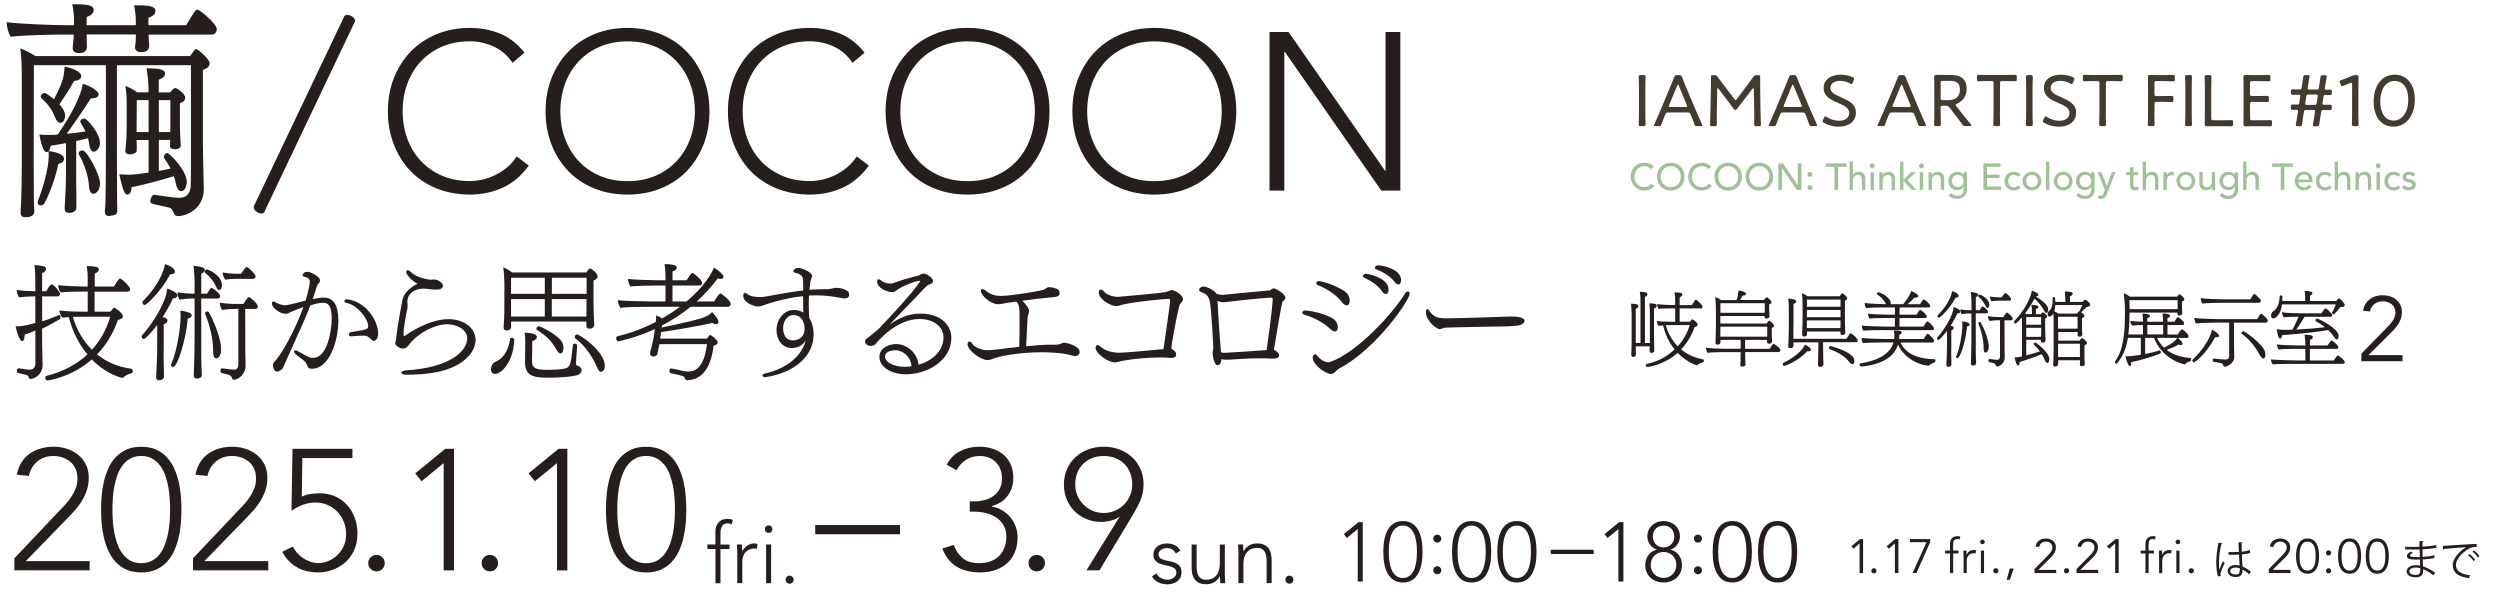 <?xml version="1.0" encoding="UTF-8"?><svg id="_レイヤー_1" xmlns="http://www.w3.org/2000/svg" viewBox="0 0 513.41 123.28"><defs><style>.cls-1{fill:#9cc295;}.cls-2{fill:#251e1c;}.cls-3{fill:#423b2f;}</style></defs><path class="cls-2" d="M30.51,7.07c0,.36.04.67.04.99,0,.45.09.9.09,1.35,0,.22-.04,1.3-1.57,1.3-.63,0-1.35-.22-1.35-.99v-.13c.09-.4.18-1.12.18-1.84v-.67h-10.09v1.17c0,.45.04.9.04,1.35,0,1.26-1.26,1.3-1.57,1.3-.54,0-1.35-.13-1.35-.94v-.13l.18-1.88c0-.18.04-.49.04-.85h-2.24c-1.84,0-8.48.13-10.68.45-.45-.58-.85-1.93-.85-2.87v-.13c2.42.36,9.47.63,12.7.63h1.12v-1.17c0-.81-.13-2.06-.36-3.14,3.23,0,4.4.18,4.4,1.26,0,.54-.54,1.08-1.44,1.35v1.7h10.09v-.99c0-.85-.13-2.06-.36-3.1h.67c2.65,0,3.72.22,3.72,1.21,0,.54-.54,1.08-1.44,1.35v1.52h7.76c1.75-2.92,1.93-3.18,2.29-3.18.54,0,3.99,2.92,3.99,3.99,0,.54-.31,1.12-1.12,1.12h-12.92ZM39.22,13.39h-15.21v18.53c0,4.26.04,8.34.04,9.29,0,1.03.04,1.66.04,2.02,0,.9-.67.99-1.17,1.03-.13.04-.36.09-.58.09-.81,0-.81-.67-.81-.81v-.09c0-.4.13-1.03.13-2.06.04-1.08.09-6.82.09-9.87V13.39H6.96l-.04,19.74c0,3.54.04,7,.04,8.34,0,.4.09,1.44.09,1.7v.18c0,.81-.54,1.26-1.84,1.26-.67,0-.99-.31-.99-.94v-.13c.04-.63.13-2.02.13-2.38.04-.63.13-4.58.13-7.94v-16.91c0-3.28-.09-4.53-.31-6.37,1.03.36,2.11.94,3.1,1.57h31.76l.94-1.26c.09-.13.22-.18.31-.18.31,0,2.78,2.02,2.78,2.96,0,.54-.4.99-1.39,1.35v15.43c0,1.97.18,8.25.18,8.93v.09c0,4.26-3.86,5.56-5.2,5.56-.58,0-.81-.27-1.03-.76-.36-.81-.4-.9-1.39-1.12-3.32-.67-3.36-.72-3.36-1.21,0-.54.4-1.3.72-1.3h.04c2.29.36,4.53.63,5.25.63,1.48,0,2.24-1.08,2.29-2.47,0-.9.04-1.26.04-2.87V13.39ZM15.71,42.59c0,1.03-1.21,1.12-1.53,1.12-.45,0-.9-.13-.9-.94v-.09c.13-2.38.27-4.75.27-7.13v-6.15l-3.14.54c-.09.49-.22.85-.4,1.08,1.21.18,3.14.54,3.14,1.62,0,.67-.63.9-1.17,1.03-.54,2.56-1.48,5.43-2.83,8.03-.18.36-.49.49-.81.49s-.58-.18-.58-.63c0-.13,0-.31.09-.49,1.03-2.56,2.15-6.64,2.15-8.97,0-.27,0-.63-.04-1.03-.13.13-.27.18-.36.18-.67,0-1.12-1.48-1.53-3.63.67.09,1.3.09,1.79.09,1.03,0,1.21,0,2.02-.09,4.49-6.59,4.98-9.56,5.11-10.41,1.57.4,3.27,1.53,3.27,2.15,0,.85-1.3.85-1.61.85-1.08,1.71-3.45,5.2-4.94,7.27,1.48-.13,2.92-.31,3.86-.49-.27-.58-.63-1.12-.94-1.66-.09-.13-.13-.27-.13-.4,0-.4.45-.58.81-.58.63,0,3.19,3.05,3.23,5.02,0,.94-.72,1.79-1.26,1.79s-.85-.67-.94-1.39c-.04-.49-.13-.94-.27-1.39-.58.18-1.44.36-2.42.58v6.59c0,.9,0,3.41.04,5.16v1.88ZM13.38,23.66c0,.67-.27,1.57-.99,1.57-.4,0-.81-.4-1.08-1.12-.58-1.66-1.57-2.78-2.74-3.9-.13-.13-.22-.31-.22-.45,0-.36.49-.67.85-.67.09,0,.36.04,1.88,1.3,1.93-3.63,2.06-4.8,2.2-6.73,1.21.27,3.41.94,3.41,1.97,0,.31-.18.9-1.48.99-.94,1.75-2.2,3.63-3.01,4.8.67.72,1.17,1.57,1.17,2.24ZM19.21,39.81c-.58,0-.9-.72-.94-1.62-.13-2.24-1.03-4.62-2.02-6.37-.09-.13-.09-.22-.09-.36,0-.36.4-.58.76-.58.99,0,3.63,5.07,3.63,6.77,0,1.48-.85,1.97-.99,2.06-.13.04-.22.09-.36.09ZM37.15,29.76c0,.85-1.03.9-1.21.9-.54,0-1.03-.22-1.03-.58,0-.09,0-.85.04-1.12v-.22h-2.33v6.37c.81-.18,1.66-.31,2.42-.49-.4-.72-.81-1.44-1.3-2.11-.04-.09-.09-.18-.09-.27,0-.4.31-.81.67-.81.54,0,4.04,3.63,4.04,5.88,0,.13-.04,1.93-1.21,1.93-.49,0-.85-.58-.99-1.39-.13-.58-.27-1.12-.45-1.66-2.78.85-7.18,2.02-8.7,2.24,0,1.39-.63,1.53-.85,1.53-.45,0-.85-.4-1.66-4.17.67.04,1.35.09,1.84.09.58,0,1.66-.04,4.17-.45v-6.68h-2.47c0,.49.04.9.04,1.03v1.17c0,.4-.72.76-1.39.76-.49,0-.94-.22-.94-.63,0-.13.09-1.17.13-1.66.09-.81.13-2.87.13-3.37v-4.98c0-.76,0-1.97-.27-3.41.9.31,1.7.76,2.42,1.3h2.33v-1.12c0-.72-.18-2.65-.4-3.81,3.01,0,3.81.36,3.81,1.08,0,.76-.9,1.12-1.3,1.26v2.6h2.33c.49-.58.81-.9,1.08-.9.22,0,2.02,1.08,2.02,2.02,0,.49-.36.85-1.08,1.08v4.4c0,.81.04,1.75.09,2.87,0,.18.04,1.12.09,1.3v.04ZM30.51,20.57h-2.42c0,1.93-.04,6.55-.04,6.55h2.47v-6.55ZM35,20.57h-2.38v6.55h2.33c0-.31.04-.63.04-.72v-5.83Z"/><path class="cls-2" d="M70.71,3.34c.09-.18.31-.27.63-.27.85,0,1.57.67,1.57,1.17,0,.09,0,.18-.04.22l-18.57,39.03c-.13.27-.36.36-.63.36-.63,0-1.57-.63-1.57-1.3,0-.04,0-.13.04-.22L70.71,3.34Z"/><path class="cls-2" d="M108.59,34.03c-1.56,2.12-3.37,3.63-5.43,4.55-2.06.92-4.28,1.38-6.67,1.38s-4.76-.42-6.83-1.26c-2.07-.84-3.84-2.02-5.31-3.54-1.47-1.52-2.62-3.33-3.45-5.43-.83-2.1-1.24-4.39-1.24-6.88s.41-4.77,1.24-6.85c.83-2.08,1.98-3.89,3.45-5.41,1.47-1.52,3.24-2.71,5.31-3.57,2.07-.86,4.35-1.29,6.83-1.29,2.21,0,4.27.39,6.19,1.17,1.92.78,3.6,2.09,5.04,3.93l-2.48,2.07c-1.01-1.53-2.31-2.65-3.89-3.36-1.58-.71-3.2-1.06-4.85-1.06-2.12,0-4.02.37-5.73,1.1-1.7.74-3.15,1.75-4.35,3.04-1.2,1.29-2.12,2.81-2.76,4.55-.64,1.75-.97,3.63-.97,5.66s.32,3.91.97,5.66c.64,1.75,1.56,3.27,2.76,4.55,1.2,1.29,2.65,2.3,4.35,3.04s3.61,1.1,5.73,1.1c.83,0,1.69-.1,2.58-.3.89-.2,1.76-.51,2.6-.92.84-.41,1.65-.93,2.42-1.56.77-.63,1.44-1.39,2.02-2.28l2.48,1.89Z"/><path class="cls-2" d="M112.04,22.85c0-2.48.41-4.77,1.24-6.85.83-2.08,1.98-3.89,3.45-5.41,1.47-1.52,3.24-2.71,5.31-3.57,2.07-.86,4.35-1.29,6.83-1.29s4.76.43,6.83,1.29c2.07.86,3.84,2.05,5.31,3.57,1.47,1.52,2.62,3.32,3.45,5.41.83,2.09,1.24,4.37,1.24,6.85s-.41,4.78-1.24,6.88c-.83,2.1-1.98,3.91-3.45,5.43-1.47,1.52-3.24,2.7-5.31,3.54-2.07.84-4.35,1.26-6.83,1.26s-4.76-.42-6.83-1.26c-2.07-.84-3.84-2.02-5.31-3.54-1.47-1.52-2.62-3.33-3.45-5.43-.83-2.1-1.24-4.39-1.24-6.88ZM115.08,22.85c0,2.02.32,3.91.97,5.66s1.56,3.27,2.76,4.55c1.2,1.29,2.65,2.3,4.35,3.04s3.61,1.1,5.73,1.1,4.02-.37,5.73-1.1c1.7-.74,3.15-1.75,4.35-3.04,1.2-1.29,2.12-2.81,2.76-4.55s.97-3.63.97-5.66-.32-3.91-.97-5.66-1.56-3.27-2.76-4.55c-1.2-1.29-2.65-2.3-4.35-3.04-1.7-.74-3.61-1.1-5.73-1.1s-4.02.37-5.73,1.1c-1.7.74-3.15,1.75-4.35,3.04-1.2,1.29-2.12,2.81-2.76,4.55s-.97,3.63-.97,5.66Z"/><path class="cls-2" d="M178.42,34.03c-1.56,2.12-3.37,3.63-5.43,4.55-2.06.92-4.28,1.38-6.67,1.38s-4.76-.42-6.83-1.26c-2.07-.84-3.84-2.02-5.31-3.54-1.47-1.52-2.62-3.33-3.45-5.43-.83-2.1-1.24-4.39-1.24-6.88s.41-4.77,1.24-6.85c.83-2.08,1.98-3.89,3.45-5.41,1.47-1.52,3.24-2.71,5.31-3.57,2.07-.86,4.35-1.29,6.83-1.29,2.21,0,4.27.39,6.19,1.17,1.92.78,3.6,2.09,5.04,3.93l-2.48,2.07c-1.01-1.53-2.31-2.65-3.89-3.36-1.58-.71-3.2-1.06-4.85-1.06-2.12,0-4.02.37-5.73,1.1-1.7.74-3.15,1.75-4.35,3.04-1.2,1.29-2.12,2.81-2.76,4.55s-.97,3.63-.97,5.66.32,3.91.97,5.66,1.56,3.27,2.76,4.55c1.2,1.29,2.65,2.3,4.35,3.04s3.61,1.1,5.73,1.1c.83,0,1.69-.1,2.58-.3.89-.2,1.76-.51,2.6-.92.84-.41,1.65-.93,2.42-1.56.77-.63,1.44-1.39,2.02-2.28l2.48,1.89Z"/><path class="cls-2" d="M181.87,22.85c0-2.48.41-4.77,1.24-6.85.83-2.08,1.98-3.89,3.45-5.41,1.47-1.52,3.24-2.71,5.31-3.57,2.07-.86,4.35-1.29,6.83-1.29s4.76.43,6.83,1.29c2.07.86,3.84,2.05,5.31,3.57,1.47,1.52,2.62,3.32,3.45,5.41.83,2.09,1.24,4.37,1.24,6.85s-.41,4.78-1.24,6.88c-.83,2.1-1.98,3.91-3.45,5.43-1.47,1.52-3.24,2.7-5.31,3.54-2.07.84-4.35,1.26-6.83,1.26s-4.76-.42-6.83-1.26c-2.07-.84-3.84-2.02-5.31-3.54-1.47-1.52-2.62-3.33-3.45-5.43-.83-2.1-1.24-4.39-1.24-6.88ZM184.9,22.85c0,2.02.32,3.91.97,5.66s1.56,3.27,2.76,4.55c1.2,1.29,2.65,2.3,4.35,3.04s3.61,1.1,5.73,1.1,4.02-.37,5.73-1.1c1.7-.74,3.15-1.75,4.35-3.04,1.2-1.29,2.12-2.81,2.76-4.55s.97-3.63.97-5.66-.32-3.91-.97-5.66-1.56-3.27-2.76-4.55c-1.2-1.29-2.65-2.3-4.35-3.04-1.7-.74-3.61-1.1-5.73-1.1s-4.02.37-5.73,1.1c-1.7.74-3.15,1.75-4.35,3.04-1.2,1.29-2.12,2.81-2.76,4.55s-.97,3.63-.97,5.66Z"/><path class="cls-2" d="M220.23,22.85c0-2.48.41-4.77,1.24-6.85.83-2.08,1.98-3.89,3.45-5.41,1.47-1.52,3.24-2.71,5.31-3.57,2.07-.86,4.35-1.29,6.83-1.29s4.76.43,6.83,1.29c2.07.86,3.84,2.05,5.31,3.57,1.47,1.52,2.62,3.32,3.45,5.41.83,2.09,1.24,4.37,1.24,6.85s-.41,4.78-1.24,6.88c-.83,2.1-1.98,3.91-3.45,5.43-1.47,1.52-3.24,2.7-5.31,3.54-2.07.84-4.35,1.26-6.83,1.26s-4.76-.42-6.83-1.26c-2.07-.84-3.84-2.02-5.31-3.54-1.47-1.52-2.62-3.33-3.45-5.43-.83-2.1-1.24-4.39-1.24-6.88ZM223.27,22.85c0,2.02.32,3.91.97,5.66s1.56,3.27,2.76,4.55c1.2,1.29,2.65,2.3,4.35,3.04s3.61,1.1,5.73,1.1,4.02-.37,5.73-1.1c1.7-.74,3.15-1.75,4.35-3.04,1.2-1.29,2.12-2.81,2.76-4.55s.97-3.63.97-5.66-.32-3.91-.97-5.66-1.56-3.27-2.76-4.55c-1.2-1.29-2.65-2.3-4.35-3.04-1.7-.74-3.61-1.1-5.73-1.1s-4.02.37-5.73,1.1c-1.7.74-3.15,1.75-4.35,3.04-1.2,1.29-2.12,2.81-2.76,4.55s-.97,3.63-.97,5.66Z"/><path class="cls-2" d="M260.71,6.57h3.91l19.83,28.52h.09V6.57h3.04v32.57h-3.91l-19.83-28.52h-.09v28.52h-3.04V6.57Z"/><path class="cls-2" d="M7.25,67.88c-.71.32-1.51.61-2.19.85,0,.27-.02,1.32-.51,1.32-.56,0-1.17-2.07-1.34-3.07.17,0,.32.02.46.02,1.24,0,2.98-.49,3.58-.68v-5.46h-.22c-.54,0-2.49.1-3.12.19-.24-.27-.46-.95-.46-1.44v-.07c.95.17,2.8.27,3.8.27v-1.29c0-1.15,0-3.15-.19-4.07.63,0,1.22.12,1.83.22.37.05.56.29.56.54,0,.22-.15.66-.8.88v3.73h.83c.71-1.19.9-1.41,1.1-1.41.58,0,1.76,1.66,1.76,1.97s-.29.49-.63.49h-3.05v5.12c1.46-.44,2.78-1.02,3.51-1.32h.02c.17,0,.24.27.24.51,0,.17-.05.29-.1.34-1.12.68-2.39,1.37-3.68,1.97v2.97c0,1.24.1,3.9.1,4.51v.05c0,1.8-1.61,2.8-2.49,2.8-.17,0-.29-.1-.39-.39-.1-.34-.12-.39-2.19-.83-.15-.05-.22-.24-.22-.44,0-.46.32-.54.32-.54h.02c.76.1,1.51.29,2.27.29.93,0,1.19-.63,1.19-1.29v-6.75ZM19.42,59.88v4.12h3.27c.32-.42.58-.8.78-.8.17,0,1.76,1.07,1.76,1.75,0,.34-.27.63-1.02.76-.83,2.44-2.22,4.93-4.27,7.07,1.83,1.49,4.17,2.58,7.05,2.95.15.02.27.29.27.54,0,.22-.1.41-.34.41s-1.22.42-1.51.78c-.1.12-.2.15-.29.15-.02,0-3.1-.58-6.27-3.8-4.24,3.75-9.12,4.34-9.14,4.34-.2,0-.41-.24-.41-.61,0-.15.05-.29.22-.34,3.39-.83,6.22-2.37,8.44-4.41-1.88-2.24-3.15-4.97-3.83-7.66-.54.02-1.02.07-1.29.12-.34-.27-.59-.98-.66-1.51,1.17.24,4.15.27,4.93.27h.9v-4.12h-1.39c-.83,0-3.29.02-4.15.17-.27-.32-.51-.85-.51-1.51.98.17,4.1.29,5.27.29h.78v-1.8c0-.71,0-1.12-.2-2.41,2.12.07,2.49.27,2.49.73,0,.29-.27.61-.85.83v2.66h3.93c.51-.85,1.05-1.66,1.24-1.66.37,0,2.12,1.66,2.12,2.22,0,.29-.24.49-.56.49h-6.73ZM17,65.05c-.34,0-1.19,0-2.05.02.71,2.41,2,4.83,3.93,6.75,1.76-1.93,3.02-4.24,3.76-6.78h-5.63Z"/><path class="cls-2" d="M32.29,66.73c-1.15,1.51-2.41,2.88-2.76,2.88-.32,0-.44-.34-.44-.51,0-.07.02-.15.07-.22,2.32-2.54,5.07-7.07,5.17-9.63.02,0,2.12.71,2.12,1.41,0,.37-.41.63-.85.63h-.1c-.37.9-1.15,2.34-2.1,3.83.29.05,1,.22,1,.71,0,.32-.34.63-.78.78v4.68c0,.44-.02,1.15-.02,2.12,0,.76.02,1.68.05,2.78,0,.29.02.73.02,1.1,0,.49-.39.8-1,.8-.29,0-.61-.12-.61-.66v-.05c.1-2.05.22-4.07.22-6.1v-4.56ZM29.71,62.64c-.24,0-.46-.29-.46-.54,0-.1.02-.2.1-.27,1.68-1.63,4-4.66,4.54-7.58,1.12.29,2.02.98,2.02,1.49,0,.59-.78.59-.85.59h-.1c-2.07,3.83-4.93,6.31-5.24,6.31ZM35.56,75.39c-.15,0-.44-.17-.44-.44,0-.05,0-.1.02-.15,1.12-2.34,1.95-7.32,1.95-9.88,0-.29-.02-.68-.05-1.15,1.49.27,2.32.46,2.32,1,0,.49-.61.61-.8.63-.37,4.39-2.12,9.97-3,9.97ZM39.95,61.3h-.07c-1.44,0-1.71.05-3.02.22-.24-.32-.39-.98-.41-1.49,1.24.2,2.17.27,3.51.27v-2.51c0-.07-.05-2.05-.22-3.22,2.02.24,2.32.46,2.32.93-.02.29-.27.51-.73.71v4.1h1.19c.68-1.15.83-1.19.93-1.19.22,0,1.76,1.1,1.76,1.73,0,.22-.12.46-.49.46h-3.39v7.95c0,4.05,0,4.73.05,5.9,0,.29.07,1.46.07,1.83,0,.49-.32.63-.73.73-.07,0-.15.02-.22.02-.15,0-.71-.02-.71-.61v-.07s.02-.78.05-1.44c.1-2.27.12-5.56.12-6.36v-7.95ZM44.41,58.93c-.73-1.56-1.58-2.34-2.27-2.88-.05-.05-.07-.12-.07-.22,0-.24.17-.51.41-.51.27,0,3.1,1.19,3.1,3.27,0,.29-.15.97-.54.97-.22,0-.44-.22-.63-.63ZM43.78,72.39v-.22c0-2.54-.68-5.41-1.66-7.71-.02-.05-.02-.07-.02-.12,0-.2.27-.37.49-.37.12,0,.22.02.27.12,1.17,1.95,2.56,5.66,2.56,7.66,0,1.22-.56,1.85-.98,1.85-.37,0-.66-.41-.66-1.22ZM48.95,63.44h-.49c-.83,0-1.78.05-2.83.2-.27-.32-.49-.93-.51-1.49.98.17,2.22.27,3.39.27h1.49c.68-1.12.98-1.41,1.12-1.41.27,0,1.85,1.37,1.85,1.95,0,.29-.24.49-.56.49h-2.05l.02,8.83c0,.37.05,1.9.05,2.88v.05c0,1.54-1.44,2.78-2.39,2.78-.2,0-.32-.1-.37-.29-.15-.51-.46-.66-.95-.8l-1.12-.27c-.22-.05-.34-.27-.34-.49,0-.24.15-.49.37-.49h.05c1.78.22,2.17.27,2.37.27.76,0,.9-.56.9-1.24v-11.22ZM48.36,57.27c-.83,0-1.24.02-2.1.17-.27-.32-.49-.95-.56-1.49.98.17,1.98.27,3.15.27h.66c.15-.22.61-.9.93-1.29.05-.05.1-.1.17-.1.37,0,1.88,1.44,1.88,1.95,0,.29-.27.49-.56.49h-3.56Z"/><path class="cls-2" d="M65.34,58.33c-.14.14-.21.26-.26.44-.28.91-.56,1.8-.86,2.64.79-.16,1.77-.3,2.33-.3,1.82,0,2.94,1.45,2.94,4.69,0,4.27-1.89,9.92-5.37,9.92h-.16c-.28,0-.63-.07-.79-.49-.26-.65-.35-.89-1.35-1.63q-1.45-1.07-1.45-1.31c0-.19.12-.35.33-.35.19,0,1.73.86,2.19,1.14.49.28.96.42,1.4.42,2.96,0,3.83-5.65,3.83-8.12s-.63-3.2-1.73-3.2c-.72,0-1.66.19-2.66.54-.49,1.31-1.03,2.57-1.56,3.8-1.07,2.43-2.22,4.81-3.29,7.3-.16.35-.58,1.26-.72,1.63-.26.61-1.07.86-1.26.86-.12,0-.3-.05-.37-.12-.28-.19-.49-.91-.49-1.19,0-.19.09-.44.23-.61,1.73-1.73,4.5-7.02,6.04-11.34-.84.3-2.22.86-2.54,1-.28.12-.51.3-.82.37-.09.02-.21.02-.35.02-1.07,0-2.75-1.19-2.75-2.1,0-.3.12-.44.3-.44.09,0,.21.05.35.14.21.14,1.17.65,2.08.65.56,0,3.48-.77,4.18-.96.72-2.36.86-3.64.86-3.8,0-.68-.4-.98-1.14-1.1-.23-.05-.33-.19-.33-.33,0-.05.02-.07.02-.12.07-.16.23-.35.37-.44.16-.07.35-.12.54-.12.54,0,1.1.3,1.54.56l.42.28c.49.33.68.65.68.96,0,.21-.09.4-.23.54l-.14.14ZM70.73,61.88c0-.37.35-.42.51-.42h.07c3.85.49,6.35,4.39,6.35,7.02,0,.84-.37,1.52-.89,1.52-.19,0-.37-.09-.56-.3-.47-.56-.91-.77-1.49-.77-1,0-1.7.05-2.52.14h-.09c-.12,0-.44-.02-.44-.44,0-.21.12-.37.37-.42,3.24-.49,3.57-.61,3.57-1.21,0-1.61-2.38-4.5-4.55-4.81-.21-.05-.33-.16-.33-.3Z"/><path class="cls-2" d="M81.34,69.69c.21-2.5,1.28-8.05,1.33-8.21.37-1.49,1.75-2.52,3.06-3.22-1.12-.51-2.33-1.91-2.33-2.4,0-.12.07-.23.16-.3.07-.05.12-.07.21-.07.12,0,.26.07.4.19,1.12,1.1,2.43,1.49,4.13,1.77.16,0,.49-.05.86-.05.86-.02,1.82.79,1.82,1.24,0,.79-.98.84-1.4.84-.23,0-.44,0-.58-.02l-1.33-.14c-.26-.02-.54-.05-.79-.05-1.24,0-3.2.68-3.22,2.71,0,.21.02.47.05.7,0,.23,0,.49-.05.72-.28,1.14-.79,3.99-.79,5.25,0,.21,0,.35.14.35.05,0,.09,0,.14-.05.7-.49,4.95-3.41,8.98-3.41,2.99,0,5.53,1.7,5.53,4.27,0,1.42-.79,2.96-2.36,4.2-2.96,2.38-7.4,2.94-11.95,2.94-.09,0-.91,0-.91-.44,0-.23.33-.4.84-.44,9.59-.58,12.67-4.25,12.67-6.56,0-1.94-2.29-2.92-4.04-2.92-2.73,0-5.67,1.75-7.35,3.52-.14.12-.26.28-.37.44-.35.51-.75,1.03-1.42,1.03s-1.61-.58-1.61-1.1c0-.16.07-.37.12-.54.07-.19.07-.23.07-.26Z"/><path class="cls-2" d="M100.81,75.83c0-.27.2-1.22.9-1.51,1.34-.54,2.68-1.97,3.05-4.73.02-.17.15-.22.27-.22.07,0,.15,0,.2.02.22.05.39.2.39.32-.15,4.54-2.58,7.07-3.95,7.07-.54,0-.85-.41-.85-.95ZM120.42,66.03h-15.46v.44c0,.22.02.46.02.66,0,.34-.34.73-.88.73-.27,0-.68-.07-.68-.61,0-.39.07-.98.1-1.49.05-1.17.05-1.97.05-2.71,0,0,.02-4.1.02-4.8,0-.93-.1-2.44-.24-3.34.58.2,1.29.63,1.83,1.05h15.24c.51-.8.71-.83.76-.83.19,0,1.54.88,1.54,1.63,0,.44-.46.73-.83.85v5.27c0,.22.05.98.07,2.32.02.56.07,1.1.07,1.46v.05c0,.49-.46.8-.98.8-.34,0-.63-.17-.63-.56v-.93ZM111.88,57.03h-6.93v3.32h6.93v-3.32ZM111.88,61.42h-6.93v3.58h6.93v-3.58ZM118.52,71c-.24,3.41-.24,3.51-.24,3.61,0,.22.05.44.27.49.78.15.9.78.9.95,0,.39-.32.78-.9,1-.05.02-1.95.51-5.83.51-2.51,0-4.9-.02-4.9-3.1v-.07s.05-3.54.05-4.05,0-1.29-.15-2.02c.88,0,2.54.17,2.54.88,0,.34-.39.71-.95.85,0,.24-.05,3.83-.05,4.12,0,1.58,1,1.78,3.32,1.78,1.15,0,2.37-.07,3.02-.19,1.56-.24,1.61-.66,2.05-4.88.02-.22.19-.32.37-.32.19,0,.51.15.51.42v.02ZM114.27,71.8c-.93-1.73-2.27-3-3.97-4.02-.1-.07-.15-.15-.15-.24,0-.27.27-.56.49-.56.32,0,4.54,2.02,4.97,3.71.07.24.1.49.1.73,0,.17-.02,1.17-.59,1.17-.27,0-.58-.27-.85-.78ZM120.47,57.03h-7.14v3.32h7.14v-3.32ZM120.44,61.42h-7.12v3.58h7.1c0-.37.02-.71.02-1.17v-2.41ZM122.68,75.56c-.9-2.15-2.49-4.58-4.51-6.05-.1-.07-.15-.17-.15-.29,0-.24.19-.54.44-.54.63,0,5.75,3.46,5.75,6.46,0,1.17-.76,1.22-.8,1.22-.27,0-.49-.24-.73-.8Z"/><path class="cls-2" d="M135.42,70.68l-.2.93c-.12.61-.17.76-.19.95-.05.41-.44.66-.78.66-.24,0-.76-.12-.76-.61,0-.1.02-.24.05-.37.51-1.76.8-3.39.95-4.66-3.46,1.61-7.19,2.51-7.58,2.51-.15,0-.37-.24-.37-.61,0-.22.1-.39.22-.42,2.54-.58,5.27-1.58,7.92-2.95.05-.44.07-.8.07-1.34.44.15.83.34,1.24.63,1.24-.73,2.46-1.51,3.63-2.39h-6.53c-.88,0-4.85,0-5.63.24-.29-.34-.56-1.07-.59-1.61,1,.17,5.66.27,6.85.27h2.95v-3.27h-2.24c-.88,0-4.07.07-4.95.19-.29-.34-.49-1.02-.51-1.56,1,.17,4.93.29,6.12.29h1.58v-.66c0-1.44-.17-2.49-.19-2.66,1.15,0,2.51.1,2.51.71,0,.2-.17.59-.88.78v1.83h2.88c.34-.46.63-1,1.02-1.41.07-.07.15-.1.19-.1.2,0,1.98,1.37,1.98,2.05,0,.32-.24.54-.56.54h-5.51v3.27h2.88c3.39-2.83,5.22-5.71,5.61-6.97,1.98,1.27,1.98,1.73,1.98,1.9,0,.32-.29.44-.63.44-.17,0-.34-.02-.54-.12-1.32,1.8-2.78,3.37-4.32,4.75h3.56c.37-.54.61-1.02,1.07-1.51.05-.07.12-.12.22-.12.27,0,2.12,1.49,2.12,2.12,0,.34-.24.61-.58.61h-7.66c-1.9,1.54-3.88,2.8-5.88,3.85l-.05.41c9.07-1.9,9.39-2.22,10.34-3.17.17.17,1.32,1.32,1.32,2,0,.39-.32.49-.54.49-.2,0-.46-.1-.68-.27-1.49.37-7.32,1.44-10.56,1.88l-.2,1.34h9.61c.19-.24.32-.49.56-.68.02-.02.07-.07.15-.07.02,0,.07.02.1.05.24.15,1.39.95,1.39,1.46,0,.29-.24.58-.83.71-.54,4.32-2.19,6.95-5.39,7.07-.32,0-.44-.2-.54-.44-.12-.37-.19-.41-2.93-1.02-.15-.02-.22-.27-.22-.49,0-.24.1-.46.37-.46h.07c.46.07,1.73.39,2.39.51.37.07.73.12,1.1.12,1,0,3.17-.34,3.78-5.63h-9.78Z"/><path class="cls-2" d="M164.93,58.31c0-.79,0-1.38-.28-1.61-.35-.37-.58-.54-1.31-.68-.28-.05-.4-.16-.4-.3,0-.21.26-.7,1.03-.7s2.8.93,2.8,1.61c0,.12-.05.26-.09.4l-.14.4c-.14.3-.23,1.24-.3,2.08,1-.07,2.03-.12,3.06-.12h.65c.23,0,.4-.02.58-.07.16-.05.35-.09.58-.12.07,0,.14-.02.21-.05.07,0,.14-.02.21-.02.07-.02.14-.02.21-.02,1.35,0,2.17.54,2.43.75.12.12.23.4.23.65,0,.16-.02.77-.96.77-.19,0-.4-.02-.65-.07-1.8-.37-3.52-.56-5.23-.56-.47,0-.96.02-1.42.05-.02.51-.05,1.07-.05,1.66,0,.89.05,1.84.09,2.94.44.56.91,1.84.91,3.41,0,3.99-3.31,7.7-9.78,8.73-.07,0-.12.02-.16.02-.4,0-.58-.21-.58-.37s.19-.3.47-.37c4.22-.96,7.44-3.27,8.45-6.79-.72,1.03-1.66,1.54-2.85,1.54-2.03,0-3.17-1.68-3.17-3.73s1.47-4.08,3.5-4.08c.68,0,1.45.14,2.01.54-.02-.26-.05-.75-.05-3.38-4.32.44-8.24,1.89-8.42,1.98-.19.07-.49.14-.84.14-.79,0-3.03-.77-3.03-2.19,0-.4.16-.61.37-.61.09,0,.19.05.28.12.75.63,1.89.75,2.89.75.28,0,.77-.05,1.24-.14l1.52-.28c2.01-.37,3.99-.72,6-.93v-1.31ZM165.23,67.52c0-.28-.02-2.82-2.33-2.82-1.14,0-2.08,1.19-2.08,2.71,0,.21,0,2.5,2.05,2.5.47,0,2.36-.23,2.36-2.38Z"/><path class="cls-2" d="M189.66,56.16c.49,0,1.94.82,1.94,1.52,0,.23-.02.4-.42.61-.19.07-.4.19-.54.23-.14.07-.35.21-.4.26-.96,1.05-2.45,2.57-3.8,3.97-1.19,1.21-2.59,2.73-3.76,3.92,2.66-1.91,4.71-2.26,6.39-2.26,4.06,0,6.3,2.29,6.3,4.99,0,4.71-5.02,7.47-9.33,7.47-2.8,0-5.44-1.35-5.44-3.57,0-2.1,2.4-2.64,3.41-2.64,2.29,0,4.34,1.77,4.64,4.25,3.27-1,5.11-3.15,5.11-5.6,0-2.17-1.98-3.8-4.9-3.8-4.74,0-8.54,4.5-9.03,5.11-.26.33-.7.42-1.05.42-.58,0-1.14-.44-1.14-.89,0-.26.16-.47.4-.65.58-.4,2.26-1.82,2.38-1.94,7.07-7.37,8.54-9.73,8.54-9.82,0-.05-.02-.07-.09-.07-.82,0-3.85,1.14-4.85,2.03-.26.23-.51.3-.79.3-1,0-3.1-.82-3.1-2.17,0-.33.14-.49.33-.49.14,0,.28.07.44.21.28.28.93.68,1.96.68.23,0,.47-.05.65-.12,1.4-.56,3.94-1.26,5.06-1.49.12-.02.23-.12.4-.21.26-.14.47-.23.7-.23ZM183.8,71.93c-.89,0-2.05.37-2.05,1.28,0,1.21,1.87,2.12,4.06,2.12.47,0,.93-.05,1.38-.12-.14-1.87-1.66-3.29-3.38-3.29Z"/><path class="cls-2" d="M210.75,71.1c2.27-.2,3.61-.32,5.07-.32.29,0,.58.02.9.02.24,0,.66-.07.9-.12.27-.1.66-.32.95-.32.22,0,3.15.58,3.15,1.93,0,.46-.39.83-.98.83-.17,0-.37-.05-.56-.1-2.15-.66-5.58-.68-6.31-.68-4.68,0-9.07.88-10.12,1.41-.32.1-.58.2-.95.2-1.34,0-4.1-1.98-4.1-3.24,0-.05,0-.58.41-.58.17,0,.37.12.49.37.39.8,2.05,1.42,3.17,1.42h.1c2.15-.1,3.58-.42,6.44-.68.05-1.44.07-3.44.07-5.1,0-1.49-.02-2.68-.07-2.93l-.1-.44c-.02-.12-.07-.27-.15-.37-.02-.07-.07-.15-.17-.24l-.22-.22-2.1.29c-.22.02-.44.1-.68.15-.29.07-.59.1-.85.1-1.66,0-3.61-1.85-3.61-2.76,0-.1.02-.17.07-.24.05-.07.12-.12.24-.12.17,0,.44.12.76.39.39.37,1.51,1.02,2.97,1.02,2.19,0,7.46-.93,8.53-1.17.27-.05.46-.12.66-.29.17-.15.56-.34.78-.34h.05c.63,0,1.68.34,1.88.56.12.15.24.39.24.66,0,.76-.66.8-2.44.95-1.05.07-3.19.34-5.24.63.1.07,1.39,1.27,1.39,2.1,0,.2-.05.39-.1.58-.07.27-.19.54-.19.8l-.29,5.85Z"/><path class="cls-2" d="M229.56,74.32c-.2.05-.39.1-.59.1-1.41,0-3.97-1.8-3.97-3.02,0-.29.15-.54.39-.54.17,0,.37.1.59.29,1.15,1.1,3,1.29,3.68,1.29.49,0,2-.07,3.78-.24,1.95-.15,4.07-.41,5.49-.49.37-2.44,1.37-9.49,1.37-9.73,0-.51-.02-.61-.24-.61-.8,0-6.73.54-9.36,1.15-.37.07-.68.22-1,.29-.17.02-.34.05-.51.05-1,0-3.54-1.34-3.54-2.8,0-.12.02-.59.44-.59.17,0,.37.1.56.34.46.58,1.71,1.15,2.9,1.15,0,0,9.44-.78,10.09-1.05l.39-.15c.19-.07.37-.2.58-.2.54,0,2.34.95,2.34,1.88,0,.27-.17.54-.46.8-.07.05-.27.39-.29.49-.58,2.27-1.66,8.19-1.66,8.8v.05c.44.27,1,.61,1,1.24s-.66.68-.95.68c-.12,0-.24,0-.37-.02-.54-.05-1.22-.07-1.95-.07-2.34,0-5.46.24-7.88.71l-.83.19Z"/><path class="cls-2" d="M250.82,73.88c-.07,1.07-.66,1.12-.78,1.12-.71,0-1.02-2.02-1.02-2.49,0-.1.02-.2.02-.27l.1-.51c.02-.1.02-.22.02-.42,0-.56-.37-7.31-.66-9.09-.22-1.32-.58-1.76-1.9-2.27-.22-.1-.34-.24-.34-.42,0-.07.02-.15.05-.22.05-.12.32-.46.88-.46.83,0,2.27.9,2.61,1.44t.02.05c.44.15.83.22,1.19.22.1,0,.19-.02.29-.02,1.76-.2,7.12-.68,9.46-.9.07-.02.24-.15.32-.22.17-.1.34-.2.54-.2.32,0,2.34,1.12,2.34,1.88,0,.22-.12.42-.32.63-.1.1-.19.17-.29.29-.32,1.32-1.12,6.02-1.73,9.85.68.22,1.07.76,1.07,1.12,0,.39-.37.66-1.17.66h-.15c-1-.05-1.93-.07-2.78-.07-1.29,0-2.46.05-3.54.12-.93.05-1.71.12-2.34.15-.32.02-.61.02-.85.02-.05,0-.71,0-1.05-.12v.12ZM261.38,61.54c0-.37-.17-.42-.44-.42-.1,0-.19,0-.29.02-3.41.22-8.1.8-9.24.93h-.2c-.37,0-.78-.1-1.17-.29,0,.12.02.24.02.34.1,2.66.51,8.05.68,10.22.29.1.51.12.68.12.15,0,6-.34,8.7-.56,1.12-7.85,1.24-10.12,1.24-10.36Z"/><path class="cls-2" d="M273.16,67.54c-1.66-1.66-4.32-2.66-5.29-2.9-.29-.07-.41-.24-.41-.42,0-.41.41-.44.63-.44,1.34,0,5.36.98,6.22,2.17.29.39.44.85.44,1.24,0,.07,0,.88-.63.88-.24,0-.58-.17-.95-.54ZM274.21,76.36c-.19.2-.49.44-.88.44-1.1,0-3.75-1.9-3.75-3.36,0-.32.22-.68.51-.68.15,0,.34.12.51.39.27.39,1.24,1.24,2.15,1.24.15,0,.27,0,.39-.05,5.56-1.88,13.09-10.19,15.41-14.09.15-.27.34-.39.54-.39.12,0,.41.05.41.46,0,1.29-6.85,11.34-14.44,15.34-.34.17-.59.41-.85.71ZM275.6,62.05c-1.51-1.93-3.85-3.05-4.93-3.49-.24-.1-.37-.27-.37-.42,0-.07.02-.12.05-.17.1-.15.29-.24.54-.24.73,0,5.22,1.44,6,2.88.2.37.29.76.29,1.1,0,.15-.02,1.02-.63,1.02-.27,0-.61-.22-.95-.68ZM283.86,59.86c-1.07-1.49-2.51-2.27-3.71-2.83-.2-.1-.27-.22-.27-.34,0-.32.46-.46.63-.46.41,0,4.66.8,4.66,3.24,0,.29-.07.9-.61.9-.2,0-.44-.12-.71-.51ZM287.74,57.54c0,.51-.22.88-.56.88-.22,0-.46-.15-.73-.49-1.12-1.41-2.63-2.15-3.85-2.63-.2-.1-.27-.2-.27-.32,0-.1.22-.49.68-.49,1.24.05,4.73.85,4.73,3.05Z"/><path class="cls-2" d="M302.37,67.15c-2.93.05-5.63.12-5.8.17l-.41.15-.37.1s-.1.02-.17.02c-.54,0-2.78-1.66-2.78-3.44,0-.34.05-.66.32-.66.1,0,.17.07.24.17.95,1.41,1.71,1.71,3.56,1.71,2.97,0,10.73-.29,13.09-.37h.41c.32,0,2.63,0,2.63.9,0,.46-.68.93-1.73,1-.15,0-1.07.1-1.73.12l-7.27.12Z"/><path class="cls-3" d="M336.98,25.91c-.36,0-.45-.06-.45-.38,0-.11.02-.61.03-1.12.02-.51.02-1.1.02-1.53v-4.43c0-.46,0-1.04-.02-1.57-.02-.53-.03-.97-.03-1.08,0-.32.09-.38.45-.38h.51c.36,0,.45.06.45.38,0,.11-.02.56-.03,1.1-.02.52-.02,1.11-.02,1.54v4.43c0,.44,0,1.04.02,1.57s.03.97.03,1.08c0,.32-.09.38-.45.38h-.51Z"/><path class="cls-3" d="M341.93,23.67c-.26.59-.45,1.09-.71,1.83-.14.38-.21.41-.61.41h-.59c-.24,0-.35-.03-.35-.15,0-.06.02-.15.08-.27.44-.94.77-1.76,1.12-2.54l2.13-5.09c.26-.62.54-1.29.82-2,.15-.38.23-.44.64-.44h.33c.41,0,.48.06.64.44.26.71.54,1.36.8,1.98l2.15,5.09c.36.83.7,1.62,1.14,2.56.06.14.08.21.08.27,0,.12-.11.15-.35.15h-.68c-.41,0-.48-.06-.62-.44-.26-.74-.42-1.17-.68-1.79l-.11-.26c-.08-.2-.2-.32-.53-.32h-4.06c-.33,0-.44.12-.53.32l-.11.24ZM342.79,21.55c-.05.11-.06.2-.06.26,0,.14.11.17.35.17h3.03c.24,0,.35-.03.35-.17,0-.06-.02-.15-.06-.26l-1.63-3.95c-.06-.17-.11-.24-.17-.24-.05,0-.11.08-.17.24l-1.63,3.95Z"/><path class="cls-3" d="M352.57,22.66c-.02.83,0,2.23,0,2.79,0,.39-.08.47-.47.47h-.48c-.35,0-.44-.06-.44-.33,0-.3.08-1.94.09-2.95l.08-4.38c.03-.8.02-1.88.02-2.45,0-.32.09-.38.45-.38h.2c.39,0,.51.06.74.38.38.53.77,1.06,1.17,1.56l2.23,2.95c.12.15.2.23.27.23s.17-.08.27-.23l2.19-2.92c.39-.53.79-1.04,1.17-1.59.24-.32.35-.38.74-.38h.21c.39,0,.47.08.47.47,0,.44-.02,1.6,0,2.36l.06,4.36c.02,1.03.09,2.66.09,2.97,0,.27-.09.33-.44.33h-.47c-.39,0-.47-.08-.47-.47s.03-1.89,0-2.77l-.08-4.34c0-.15-.03-.24-.09-.24s-.12.06-.2.15l-3.19,4.15c-.09.12-.15.17-.3.17s-.21-.06-.3-.17l-3.16-4.16c-.08-.09-.14-.14-.18-.14-.06,0-.09.08-.09.23l-.08,4.34Z"/><path class="cls-3" d="M365.5,23.67c-.26.59-.45,1.09-.71,1.83-.14.38-.21.41-.61.41h-.59c-.24,0-.35-.03-.35-.15,0-.06.02-.15.08-.27.44-.94.77-1.76,1.12-2.54l2.13-5.09c.26-.62.54-1.29.82-2,.15-.38.23-.44.64-.44h.33c.41,0,.48.06.64.44.26.71.54,1.36.8,1.98l2.15,5.09c.36.83.7,1.62,1.14,2.56.06.14.08.21.08.27,0,.12-.11.15-.35.15h-.68c-.41,0-.48-.06-.62-.44-.26-.74-.42-1.17-.68-1.79l-.11-.26c-.08-.2-.2-.32-.53-.32h-4.06c-.33,0-.44.12-.53.32l-.11.24ZM366.36,21.55c-.05.11-.06.2-.06.26,0,.14.11.17.35.17h3.03c.24,0,.35-.03.35-.17,0-.06-.02-.15-.06-.26l-1.63-3.95c-.06-.17-.11-.24-.17-.24-.05,0-.11.08-.17.24l-1.63,3.95Z"/><path class="cls-3" d="M381.14,23.08c0,1.85-1.42,2.94-3.56,2.94-1.12,0-2.19-.32-2.98-.76-.21-.12-.3-.21-.3-.35,0-.08.03-.17.09-.3l.2-.42c.09-.2.17-.3.27-.3.08,0,.17.06.3.15.7.45,1.6.76,2.54.76,1.24,0,2.07-.62,2.07-1.6s-.98-1.5-2.26-2.04c-1.5-.63-3-1.33-3-3.07s1.41-2.75,3.56-2.75c.88,0,1.77.23,2.38.5.23.11.32.2.32.33,0,.08-.02.17-.08.3l-.2.48c-.09.23-.15.32-.26.32-.06,0-.17-.05-.3-.12-.5-.3-1.26-.54-2.04-.54-1.29,0-1.98.61-1.98,1.44,0,.91.77,1.32,2.19,1.94,1.57.68,3.03,1.39,3.03,3.12Z"/><path class="cls-3" d="M387.86,23.67c-.26.59-.45,1.09-.71,1.83-.14.38-.21.41-.61.41h-.59c-.24,0-.35-.03-.35-.15,0-.06.02-.15.08-.27.44-.94.77-1.76,1.12-2.54l2.13-5.09c.26-.62.54-1.29.82-2,.15-.38.23-.44.64-.44h.33c.41,0,.48.06.64.44.26.71.54,1.36.8,1.98l2.15,5.09c.36.83.7,1.62,1.14,2.56.06.14.08.21.08.27,0,.12-.11.15-.35.15h-.68c-.41,0-.48-.06-.62-.44-.26-.74-.42-1.17-.68-1.79l-.11-.26c-.08-.2-.2-.32-.53-.32h-4.06c-.33,0-.44.12-.53.32l-.11.24ZM388.72,21.55c-.05.11-.06.2-.06.26,0,.14.11.17.35.17h3.03c.24,0,.35-.03.35-.17,0-.06-.02-.15-.06-.26l-1.63-3.95c-.06-.17-.11-.24-.17-.24-.05,0-.11.08-.17.24l-1.63,3.95Z"/><path class="cls-3" d="M398.54,22.88c0,.47,0,1.09.02,1.6s.03.94.03,1.04c0,.32-.09.38-.45.38h-.5c-.36,0-.45-.06-.45-.38,0-.09.02-.48.03-.97.02-.54.02-1.21.02-1.68v-4.47c0-.89-.03-2.48-.03-2.59,0-.33.11-.44.44-.44.11,0,1.24.03,1.95.03h1.06c1.91,0,3.22.73,3.22,2.83,0,1.42-.71,2.5-1.97,3.07-.2.09-.29.15-.29.24,0,.08.05.15.15.29l.5.64c.76.97,1.44,1.8,2.44,3.01.09.11.12.18.12.26,0,.11-.12.15-.35.15h-.82c-.39,0-.5-.06-.73-.39-.64-.92-1.24-1.73-1.88-2.51l-.7-.91c-.23-.3-.35-.36-.73-.36h-.64c-.38,0-.45.08-.45.45v.7ZM398.54,20.11c0,.38.08.46.45.46h1.09c1.23,0,2.42-.5,2.42-2.17,0-1.53-.98-1.79-1.98-1.79h-1.53c-.38,0-.45.08-.45.45v3.04Z"/><path class="cls-3" d="M410.7,22.88c0,.54.02,1.35.03,1.94.02.36.02.64.02.71,0,.32-.09.38-.45.38h-.5c-.36,0-.45-.06-.45-.38,0-.08,0-.38.02-.77.03-.58.03-1.35.03-1.88v-5.77c0-.38-.08-.46-.45-.46h-.54c-.7,0-1.79.03-2.09.03-.27,0-.33-.09-.33-.44v-.41c0-.36.06-.46.38-.46.2,0,1.41.03,2.12.03h3.18c.71,0,1.94-.03,2.13-.03.32,0,.38.09.38.46v.41c0,.35-.06.44-.33.44-.3,0-1.41-.03-2.09-.03h-.58c-.38,0-.45.08-.45.46v5.77Z"/><path class="cls-3" d="M416.5,25.91c-.36,0-.45-.06-.45-.38,0-.11.02-.61.03-1.12.02-.51.02-1.1.02-1.53v-4.43c0-.46,0-1.04-.02-1.57-.02-.53-.03-.97-.03-1.08,0-.32.09-.38.45-.38h.51c.36,0,.45.06.45.38,0,.11-.02.56-.03,1.1-.02.52-.02,1.11-.02,1.54v4.43c0,.44,0,1.04.02,1.57s.03.97.03,1.08c0,.32-.09.38-.45.38h-.51Z"/><path class="cls-3" d="M426.37,23.08c0,1.85-1.42,2.94-3.56,2.94-1.12,0-2.19-.32-2.98-.76-.21-.12-.3-.21-.3-.35,0-.08.03-.17.09-.3l.2-.42c.09-.2.17-.3.27-.3.08,0,.17.06.3.15.7.45,1.6.76,2.54.76,1.24,0,2.07-.62,2.07-1.6s-.98-1.5-2.26-2.04c-1.5-.63-3-1.33-3-3.07s1.41-2.75,3.56-2.75c.88,0,1.77.23,2.38.5.23.11.32.2.32.33,0,.08-.02.17-.08.3l-.2.48c-.09.23-.15.32-.26.32-.06,0-.17-.05-.3-.12-.5-.3-1.26-.54-2.04-.54-1.29,0-1.98.61-1.98,1.44,0,.91.77,1.32,2.19,1.94,1.57.68,3.03,1.39,3.03,3.12Z"/><path class="cls-3" d="M432.45,22.88c0,.54.02,1.35.03,1.94.02.36.02.64.02.71,0,.32-.09.38-.45.38h-.5c-.36,0-.45-.06-.45-.38,0-.08,0-.38.02-.77.03-.58.03-1.35.03-1.88v-5.77c0-.38-.08-.46-.45-.46h-.54c-.7,0-1.79.03-2.09.03-.27,0-.33-.09-.33-.44v-.41c0-.36.06-.46.38-.46.2,0,1.41.03,2.12.03h3.18c.71,0,1.94-.03,2.13-.03.32,0,.38.09.38.46v.41c0,.35-.06.44-.33.44-.3,0-1.41-.03-2.09-.03h-.58c-.38,0-.45.08-.45.46v5.77Z"/><path class="cls-3" d="M442.43,22.88c0,.41,0,.97.02,1.47.02.54.03,1.08.03,1.18,0,.32-.09.38-.45.38h-.5c-.36,0-.45-.06-.45-.38,0-.11.02-.58.03-1.14.02-.51.02-1.09.02-1.51v-4.48c0-.89-.03-2.47-.03-2.57,0-.33.11-.44.44-.44.11,0,1.24.03,1.95.03h.65c.73,0,1.92-.03,2.12-.03.32,0,.38.09.38.46v.41c0,.36-.06.44-.38.44-.2,0-1.39-.05-2.12-.05h-1.24c-.38,0-.45.08-.45.45v2.18c0,.38.08.45.45.45h.94c.71,0,1.92-.03,2.12-.03.32,0,.38.09.38.45v.36c0,.35-.06.44-.33.44-.3,0-1.45-.03-2.16-.03h-.94c-.38,0-.45.08-.45.45v1.5Z"/><path class="cls-3" d="M449.19,25.91c-.36,0-.45-.06-.45-.38,0-.11.02-.61.03-1.12.02-.51.02-1.1.02-1.53v-4.43c0-.46,0-1.04-.02-1.57-.02-.53-.03-.97-.03-1.08,0-.32.09-.38.45-.38h.51c.36,0,.45.06.45.38,0,.11-.02.56-.03,1.1-.02.52-.02,1.11-.02,1.54v4.43c0,.44,0,1.04.02,1.57s.03.97.03,1.08c0,.32-.09.38-.45.38h-.51Z"/><path class="cls-3" d="M455.16,25.91c-.71,0-1.85.03-1.95.03-.33,0-.44-.11-.44-.44,0-.14.03-1.72.03-2.57v-4.48c0-.41,0-.95-.02-1.44-.02-.56-.03-1.1-.03-1.21,0-.32.09-.38.45-.38h.51c.36,0,.45.06.45.38,0,.11-.02.64-.03,1.26-.02.47-.02,1-.02,1.39v5.8c0,.38.08.45.45.45h1.54c.73,0,1.88-.03,2.16-.03.27,0,.33.09.33.44v.38c0,.36-.06.45-.38.45-.2,0-1.39-.03-2.12-.03h-.97Z"/><path class="cls-3" d="M464.09,24.7c.73,0,1.89-.03,2.16-.03s.33.09.33.44v.38c0,.36-.06.45-.38.45-.24,0-1.39-.03-2.12-.03h-.97c-.61,0-1.68.03-1.89.03-.32,0-.5-.04-.5-.44,0-.11.03-1.7.03-2.57v-4.53c0-.89-.03-2.47-.03-2.57,0-.33.11-.44.44-.44.11,0,1.24.03,1.95.03h.65c.76,0,1.92-.03,2.12-.03.32,0,.38.09.38.46v.41c0,.36-.06.44-.38.44-.2,0-1.39-.05-2.12-.05h-1.24c-.38,0-.45.08-.45.45v2.16c0,.38.08.46.45.46h.94c.71,0,1.92-.03,2.12-.03.32,0,.38.09.38.46v.36c0,.35-.06.44-.33.44-.3,0-1.29-.03-3.1-.03-.38,0-.45.08-.45.45v2.88c0,.38.08.45.45.45h1.56Z"/><path class="cls-3" d="M471.88,25.91c-.3,0-.41-.05-.41-.23,0-.06.02-.14.03-.23.09-.42.15-.82.21-1.18l.21-1.33c.02-.06.02-.12.02-.17,0-.15-.08-.21-.35-.21-.23,0-.56.01-.76.01-.32,0-.38-.09-.38-.45v-.21c0-.39.08-.45.47-.45.32.02.54.02.88.02.3,0,.35-.11.39-.38l.2-1.26c.02-.06.02-.12.02-.17,0-.15-.08-.21-.38-.21-.44,0-.76.02-1.1.02-.39,0-.47-.06-.47-.46v-.21c0-.39.08-.46.47-.46.32,0,.67.02,1.24.02.39,0,.47-.06.51-.45l.14-.89c.06-.35.12-.76.17-1.13.05-.41.12-.47.51-.47h.39c.3,0,.41.04.41.23,0,.06-.02.14-.03.23-.08.39-.14.82-.2,1.15l-.14.89c-.02.08-.02.15-.02.2,0,.21.09.26.39.26h1.39c.39,0,.47-.06.53-.45l.14-.89c.05-.32.11-.74.17-1.13.05-.41.12-.47.51-.47h.38c.3,0,.41.04.41.23,0,.06-.02.14-.03.23-.08.42-.14.82-.2,1.17l-.15.95c-.02.06-.02.12-.02.17,0,.15.08.21.33.21.27,0,.58-.02.76-.02.3,0,.35.11.35.46v.21c0,.35-.05.46-.35.46-.27,0-.48-.02-.91-.02-.33,0-.39.09-.44.36l-.21,1.29s-.02.09-.02.14c0,.17.09.23.39.23.48,0,.77,0,1.06-.02.41,0,.47.06.47.45v.21c0,.39-.06.45-.47.45-.29-.01-.58-.01-1.18-.01-.39,0-.47.06-.53.45l-.21,1.27c-.05.33-.11.74-.17,1.15-.05.41-.12.47-.51.47h-.41c-.3,0-.41-.05-.41-.23,0-.06.02-.14.03-.23.08-.41.14-.82.2-1.17l.21-1.27c.02-.08.02-.15.02-.2,0-.21-.09-.26-.39-.26h-1.38c-.39,0-.47.06-.53.45l-.2,1.26c-.06.35-.11.76-.17,1.17-.05.41-.12.47-.51.47h-.39ZM473.43,21.08c-.02.08-.02.15-.02.2,0,.21.09.26.39.26h1.45c.39,0,.47-.06.53-.46l.18-1.21c.02-.08.02-.15.02-.2,0-.21-.09-.26-.39-.26h-1.44c-.39,0-.47.06-.53.45l-.2,1.21Z"/><path class="cls-3" d="M484.32,22.88c0,.44,0,1.04.02,1.56.02.5.03,1,.03,1.09,0,.32-.09.38-.45.38h-.48c-.36,0-.45-.06-.45-.38,0-.11.02-.54.03-1.08s.02-1.14.02-1.57v-5.52c0-.26-.03-.36-.17-.36-.06,0-.15.01-.26.06-.48.18-.95.38-1.33.56-.14.06-.23.09-.3.09-.14,0-.2-.11-.29-.33l-.14-.36c-.05-.12-.08-.21-.08-.29,0-.14.11-.21.35-.29.64-.23,1.48-.54,2.09-.82.35-.15.5-.2.88-.2h.12c.39,0,.45.08.45.47,0,.51-.03,1.89-.03,2.56v4.43Z"/><path class="cls-3" d="M495.92,20.42c0,3.53-1.98,5.59-4.36,5.59s-4.1-1.8-4.1-5.18c0-3.03,1.54-5.5,4.33-5.5,2.23,0,4.13,1.71,4.13,5.09ZM488.82,20.86c0,2.54,1.15,3.91,2.74,3.91,1.7,0,3.01-1.65,3.01-4.3s-1.23-3.84-2.79-3.84c-2,0-2.97,1.95-2.97,4.24Z"/><path class="cls-1" d="M339.01,34.73c-.15-.2-.35-.35-.58-.46-.24-.11-.48-.16-.73-.16-.31,0-.59.06-.83.17-.25.12-.46.27-.64.47-.18.2-.31.43-.41.7-.1.27-.15.56-.15.86,0,.29.05.56.14.81.09.26.23.48.4.68.17.19.39.35.64.46s.54.17.85.17.59-.06.82-.19c.24-.13.44-.31.6-.54l.62.47c-.04.06-.11.14-.21.24-.1.11-.24.21-.41.32-.17.1-.37.2-.61.28-.24.08-.51.12-.83.12-.43,0-.82-.08-1.16-.25s-.64-.38-.88-.65c-.24-.27-.43-.57-.56-.9-.13-.33-.19-.67-.19-1.02,0-.42.07-.81.21-1.16.14-.36.33-.66.58-.92s.55-.46.9-.6c.35-.14.73-.22,1.15-.22.36,0,.71.07,1.06.21.35.14.63.35.85.64l-.61.47Z"/><path class="cls-1" d="M343.12,39.14c-.42,0-.8-.07-1.14-.22-.35-.15-.65-.35-.9-.6-.25-.26-.44-.56-.58-.91-.14-.35-.21-.72-.21-1.13s.07-.78.21-1.13c.14-.35.34-.65.58-.91.25-.26.55-.46.9-.6.35-.15.73-.22,1.14-.22s.8.07,1.14.22c.35.15.65.35.9.6.25.26.44.56.58.91.14.35.21.72.21,1.13s-.07.78-.21,1.13c-.14.35-.34.65-.58.91-.25.26-.55.46-.9.6-.35.15-.73.22-1.14.22ZM343.12,38.44c.31,0,.59-.06.84-.17s.47-.27.65-.46.32-.42.41-.69c.1-.26.15-.54.15-.84s-.05-.58-.15-.84c-.1-.26-.24-.49-.41-.69-.18-.19-.39-.35-.65-.46s-.53-.17-.84-.17-.59.06-.85.17-.47.27-.65.46c-.18.2-.32.42-.42.69s-.15.54-.15.84.05.58.15.84.24.49.42.69c.18.19.39.35.65.46s.53.17.85.17Z"/><path class="cls-1" d="M350.81,34.73c-.15-.2-.35-.35-.58-.46-.24-.11-.48-.16-.73-.16-.31,0-.59.06-.83.17-.25.12-.46.27-.64.47-.18.2-.31.43-.41.7s-.15.56-.15.86c0,.29.05.56.14.81.09.26.23.48.4.68.17.19.39.35.64.46s.54.17.85.17.59-.06.82-.19c.24-.13.44-.31.6-.54l.62.47c-.04.06-.11.14-.21.24-.1.11-.24.21-.41.32-.17.1-.37.2-.61.28-.24.08-.51.12-.83.12-.43,0-.82-.08-1.16-.25s-.64-.38-.88-.65c-.24-.27-.43-.57-.56-.9-.13-.33-.19-.67-.19-1.02,0-.42.07-.81.21-1.16.14-.36.33-.66.58-.92s.55-.46.9-.6c.35-.14.73-.22,1.15-.22.36,0,.71.07,1.06.21.35.14.63.35.85.64l-.61.47Z"/><path class="cls-1" d="M354.92,39.14c-.42,0-.8-.07-1.14-.22-.35-.15-.65-.35-.9-.6-.25-.26-.44-.56-.58-.91-.14-.35-.21-.72-.21-1.13s.07-.78.21-1.13c.14-.35.34-.65.58-.91.25-.26.55-.46.9-.6.35-.15.73-.22,1.14-.22s.8.07,1.14.22c.35.15.65.35.9.6.25.26.44.56.58.91.14.35.21.72.21,1.13s-.07.78-.21,1.13c-.14.35-.34.65-.58.91-.25.26-.55.46-.9.6-.35.15-.73.22-1.14.22ZM354.92,38.44c.31,0,.59-.06.84-.17s.47-.27.65-.46.32-.42.41-.69c.1-.26.15-.54.15-.84s-.05-.58-.15-.84c-.1-.26-.24-.49-.41-.69-.18-.19-.39-.35-.65-.46s-.53-.17-.84-.17-.59.06-.85.17-.47.27-.65.46c-.18.2-.32.42-.42.69s-.15.54-.15.84.05.58.15.84.24.49.42.69c.18.19.39.35.65.46s.53.17.85.17Z"/><path class="cls-1" d="M361.31,39.14c-.42,0-.8-.07-1.14-.22-.35-.15-.65-.35-.9-.6-.25-.26-.44-.56-.58-.91-.14-.35-.21-.72-.21-1.13s.07-.78.21-1.13c.14-.35.34-.65.58-.91.25-.26.55-.46.9-.6.35-.15.73-.22,1.14-.22s.8.07,1.14.22c.35.15.65.35.9.6.25.26.44.56.58.91.14.35.21.72.21,1.13s-.07.78-.21,1.13c-.14.35-.34.65-.58.91-.25.26-.55.46-.9.6-.35.15-.73.22-1.14.22ZM361.31,38.44c.31,0,.59-.06.84-.17s.47-.27.65-.46.32-.42.41-.69c.1-.26.15-.54.15-.84s-.05-.58-.15-.84c-.1-.26-.24-.49-.41-.69-.18-.19-.39-.35-.65-.46s-.53-.17-.84-.17-.59.06-.85.17-.47.27-.65.46c-.18.2-.32.42-.42.69s-.15.54-.15.84.05.58.15.84.24.49.42.69c.18.19.39.35.65.46s.53.17.85.17Z"/><path class="cls-1" d="M365.21,33.56h.97l3,4.47h.02v-4.47h.74v5.44h-.94l-3.03-4.47h-.02v4.47h-.74v-5.44Z"/><path class="cls-1" d="M371.69,36.32c-.14,0-.26-.05-.36-.15-.1-.1-.15-.22-.15-.36s.05-.26.15-.36c.1-.1.22-.15.36-.15s.26.05.36.15c.1.1.15.22.15.36s-.05.26-.15.36c-.1.1-.22.15-.36.15ZM371.19,38.54c0-.14.05-.26.15-.36.1-.1.22-.15.36-.15s.26.05.36.15c.1.1.15.22.15.36s-.05.26-.15.36c-.1.1-.22.15-.36.15s-.26-.05-.36-.15c-.1-.1-.15-.22-.15-.36Z"/><path class="cls-1" d="M376.73,34.25h-1.75v-.69h4.24v.69h-1.75v4.75h-.74v-4.75Z"/><path class="cls-1" d="M379.83,33.19h.69v2.73h.02c.09-.19.24-.35.45-.47.22-.12.46-.18.75-.18.17,0,.34.03.5.08s.3.14.42.25c.12.11.22.26.29.43s.11.39.11.63v2.34h-.69v-2.15c0-.17-.02-.31-.07-.43-.05-.12-.11-.22-.18-.29-.08-.07-.17-.13-.26-.16-.1-.03-.2-.05-.31-.05-.14,0-.28.02-.4.07-.12.05-.23.12-.32.22-.09.1-.16.23-.22.38-.05.15-.08.34-.08.55v1.87h-.69v-5.81Z"/><path class="cls-1" d="M383.99,34.05c0-.14.05-.26.15-.36.1-.1.22-.15.36-.15s.26.05.36.15c.1.1.15.22.15.36s-.05.26-.15.36c-.1.1-.22.15-.36.15s-.26-.05-.36-.15c-.1-.1-.15-.22-.15-.36ZM384.15,35.36h.69v3.64h-.69v-3.64Z"/><path class="cls-1" d="M385.94,35.36h.69v.56h.02c.09-.19.24-.35.45-.47.22-.12.46-.18.75-.18.17,0,.34.03.5.08s.3.14.42.25c.12.11.22.26.29.43s.11.39.11.63v2.34h-.69v-2.15c0-.17-.02-.31-.07-.43-.05-.12-.11-.22-.18-.29-.08-.07-.17-.13-.26-.16-.1-.03-.2-.05-.31-.05-.14,0-.28.02-.4.07-.12.05-.23.12-.32.22-.09.1-.16.23-.22.38-.05.15-.08.34-.08.55v1.87h-.69v-3.64Z"/><path class="cls-1" d="M390.21,33.19h.69v3.75l1.57-1.58h.96l-1.7,1.65,1.84,1.98h-.98l-1.69-1.89v1.89h-.69v-5.81Z"/><path class="cls-1" d="M394.09,34.05c0-.14.05-.26.15-.36.1-.1.22-.15.36-.15s.26.05.36.15c.1.1.15.22.15.36s-.05.26-.15.36c-.1.1-.22.15-.36.15s-.26-.05-.36-.15c-.1-.1-.15-.22-.15-.36ZM394.25,35.36h.69v3.64h-.69v-3.64Z"/><path class="cls-1" d="M396.04,35.36h.69v.56h.02c.09-.19.24-.35.45-.47.22-.12.46-.18.75-.18.17,0,.34.03.5.08s.3.14.42.25c.12.11.22.26.29.43s.11.39.11.63v2.34h-.69v-2.15c0-.17-.02-.31-.07-.43-.05-.12-.11-.22-.18-.29-.08-.07-.17-.13-.26-.16-.1-.03-.2-.05-.31-.05-.14,0-.28.02-.4.07-.12.05-.23.12-.32.22-.09.1-.16.23-.22.38-.05.15-.08.34-.08.55v1.87h-.69v-3.64Z"/><path class="cls-1" d="M403.96,38.97c0,.28-.05.53-.14.76-.09.23-.23.42-.4.59-.17.17-.38.3-.63.39-.25.09-.52.14-.81.14-.35,0-.67-.05-.96-.15-.29-.1-.56-.27-.83-.51l.47-.58c.18.19.37.34.58.44s.45.15.71.15.47-.04.64-.11c.17-.07.3-.17.4-.29.1-.12.17-.25.21-.4.04-.15.06-.3.06-.46v-.54h-.02c-.13.22-.31.38-.54.49-.23.11-.47.16-.72.16-.27,0-.51-.05-.74-.14-.23-.09-.42-.23-.59-.39-.16-.17-.29-.36-.38-.59s-.14-.47-.14-.74.04-.52.13-.75c.09-.23.21-.44.37-.61.16-.17.36-.31.58-.41.23-.1.48-.15.76-.15.25,0,.48.05.72.16.23.11.42.26.55.45h.02v-.52h.69v3.61ZM402.07,35.91c-.18,0-.35.03-.5.1-.15.06-.27.15-.38.26s-.18.24-.24.4c-.06.16-.08.33-.08.51,0,.37.11.66.32.89.22.22.51.33.88.33s.66-.11.88-.33c.22-.22.32-.52.32-.89,0-.18-.03-.35-.08-.51-.06-.16-.14-.29-.24-.4s-.23-.2-.38-.26c-.15-.06-.31-.1-.5-.1Z"/><path class="cls-1" d="M407.32,33.56h3.51v.69h-2.77v1.62h2.58v.69h-2.58v1.74h2.91v.69h-3.65v-5.44Z"/><path class="cls-1" d="M414.44,36.32c-.13-.13-.26-.23-.4-.3-.14-.07-.31-.1-.5-.1s-.35.03-.5.1c-.14.07-.26.16-.35.28s-.17.26-.21.42c-.05.16-.07.32-.07.49s.03.33.08.48c.06.15.14.28.24.4.1.11.23.2.37.27.14.06.3.1.48.1.19,0,.36-.04.5-.1.14-.07.27-.17.38-.3l.49.49c-.18.2-.39.34-.63.43-.24.09-.49.13-.76.13-.28,0-.54-.05-.77-.14-.23-.09-.43-.22-.6-.39-.17-.17-.3-.37-.39-.6-.09-.23-.14-.49-.14-.77s.05-.54.14-.78.22-.44.39-.61c.17-.17.37-.3.6-.4.23-.09.49-.14.78-.14.27,0,.52.05.76.14s.45.24.63.43l-.52.48Z"/><path class="cls-1" d="M415.36,37.18c0-.27.05-.51.15-.75.1-.23.24-.43.41-.61.17-.17.38-.31.61-.41.24-.1.49-.15.76-.15s.52.05.76.15c.24.1.44.24.61.41.17.17.31.38.41.61.1.23.15.48.15.75s-.05.52-.15.75c-.1.23-.24.44-.41.61-.17.17-.38.31-.61.41-.24.1-.49.15-.76.15s-.53-.05-.76-.15c-.24-.1-.44-.24-.61-.41-.17-.17-.31-.37-.41-.61-.1-.23-.15-.48-.15-.75ZM416.1,37.18c0,.18.03.35.08.51.06.16.14.29.24.4s.23.2.38.26c.15.06.31.1.5.1s.35-.03.5-.1c.15-.06.27-.15.38-.26s.18-.24.24-.4c.06-.16.08-.33.08-.51s-.03-.35-.08-.51c-.06-.16-.14-.29-.24-.4s-.23-.2-.38-.26c-.15-.06-.31-.1-.5-.1s-.35.03-.5.1c-.15.06-.27.15-.38.26s-.18.24-.24.4c-.06.16-.08.33-.08.51Z"/><path class="cls-1" d="M420.16,33.19h.69v5.81h-.69v-5.81Z"/><path class="cls-1" d="M421.77,37.18c0-.27.05-.51.15-.75.1-.23.24-.43.41-.61.17-.17.38-.31.61-.41.24-.1.49-.15.76-.15s.52.05.76.15c.24.1.44.24.61.41.17.17.31.38.41.61.1.23.15.48.15.75s-.05.52-.15.75c-.1.23-.24.44-.41.61-.17.17-.38.31-.61.41-.24.1-.49.15-.76.15s-.53-.05-.76-.15c-.24-.1-.44-.24-.61-.41-.17-.17-.31-.37-.41-.61-.1-.23-.15-.48-.15-.75ZM422.51,37.18c0,.18.03.35.08.51.06.16.14.29.24.4s.23.2.38.26c.15.06.31.1.5.1s.35-.03.5-.1c.15-.06.27-.15.38-.26s.18-.24.24-.4c.06-.16.08-.33.08-.51s-.03-.35-.08-.51c-.06-.16-.14-.29-.24-.4s-.23-.2-.38-.26c-.15-.06-.31-.1-.5-.1s-.35.03-.5.1c-.15.06-.27.15-.38.26s-.18.24-.24.4c-.06.16-.08.33-.08.51Z"/><path class="cls-1" d="M430.16,38.97c0,.28-.05.53-.14.76-.09.23-.23.42-.4.59-.17.17-.38.3-.63.39-.25.09-.52.14-.81.14-.35,0-.67-.05-.96-.15-.29-.1-.56-.27-.83-.51l.47-.58c.18.19.37.34.58.44s.45.15.71.15.47-.04.64-.11c.17-.07.3-.17.4-.29.1-.12.17-.25.21-.4.04-.15.06-.3.06-.46v-.54h-.02c-.13.22-.31.38-.54.49-.23.11-.47.16-.72.16-.27,0-.51-.05-.74-.14-.23-.09-.42-.23-.59-.39-.16-.17-.29-.36-.38-.59s-.14-.47-.14-.74.04-.52.13-.75c.09-.23.21-.44.37-.61.16-.17.36-.31.58-.41.23-.1.48-.15.76-.15.25,0,.48.05.72.16.23.11.42.26.55.45h.02v-.52h.69v3.61ZM428.27,35.91c-.18,0-.35.03-.5.1-.15.06-.27.15-.38.26s-.18.24-.24.4c-.06.16-.08.33-.08.51,0,.37.11.66.32.89.22.22.51.33.88.33s.66-.11.88-.33c.22-.22.32-.52.32-.89,0-.18-.03-.35-.08-.51-.06-.16-.14-.29-.24-.4s-.23-.2-.38-.26c-.15-.06-.31-.1-.5-.1Z"/><path class="cls-1" d="M430.77,35.36h.8l1.08,2.84h.02l1.03-2.84h.74l-1.73,4.42c-.06.16-.12.3-.19.43-.07.13-.15.24-.24.33-.09.09-.2.16-.33.21-.13.05-.29.08-.48.08-.1,0-.21,0-.31-.02-.1-.01-.21-.04-.3-.08l.08-.63c.14.06.27.08.41.08.11,0,.2-.01.27-.04s.14-.07.19-.12c.05-.05.1-.12.13-.19.04-.07.07-.15.11-.25l.22-.58-1.51-3.66Z"/><path class="cls-1" d="M439.13,35.96h-.99v1.65c0,.1,0,.2,0,.3s.02.19.06.27c.03.08.08.14.15.19.07.05.17.07.3.07.08,0,.17,0,.25-.02.09-.01.17-.04.24-.08v.63c-.08.05-.19.08-.32.1-.13.02-.23.03-.3.03-.27,0-.47-.04-.62-.11s-.25-.17-.32-.29c-.07-.12-.11-.25-.12-.4-.01-.15-.02-.29-.02-.44v-1.9h-.8v-.6h.8v-1.02h.69v1.02h.99v.6Z"/><path class="cls-1" d="M440.02,33.19h.69v2.73h.02c.09-.19.24-.35.45-.47.22-.12.46-.18.75-.18.17,0,.34.03.5.08s.3.14.42.25c.12.11.22.26.29.43s.11.39.11.63v2.34h-.69v-2.15c0-.17-.02-.31-.07-.43-.05-.12-.11-.22-.18-.29-.08-.07-.17-.13-.26-.16-.1-.03-.2-.05-.31-.05-.14,0-.28.02-.4.07-.12.05-.23.12-.32.22-.09.1-.16.23-.22.38-.05.15-.08.34-.08.55v1.87h-.69v-5.81Z"/><path class="cls-1" d="M444.29,35.36h.69v.56h.02c.05-.1.11-.19.18-.27.08-.08.16-.15.26-.2s.2-.1.31-.13c.11-.03.23-.05.34-.05s.22.02.31.05l-.03.75c-.06-.01-.11-.03-.17-.04-.06,0-.11-.02-.17-.02-.34,0-.6.09-.78.28-.18.19-.27.48-.27.88v1.83h-.69v-3.64Z"/><path class="cls-1" d="M446.96,37.18c0-.27.05-.51.15-.75.1-.23.24-.43.41-.61.17-.17.38-.31.61-.41.24-.1.49-.15.76-.15s.52.05.76.15c.24.1.44.24.61.41.17.17.31.38.41.61.1.23.15.48.15.75s-.05.52-.15.75c-.1.23-.24.44-.41.61-.17.17-.38.31-.61.41-.24.1-.49.15-.76.15s-.53-.05-.76-.15c-.24-.1-.44-.24-.61-.41-.17-.17-.31-.37-.41-.61-.1-.23-.15-.48-.15-.75ZM447.7,37.18c0,.18.03.35.08.51.06.16.14.29.24.4s.23.2.38.26c.15.06.31.1.5.1s.35-.03.5-.1c.15-.06.27-.15.38-.26s.18-.24.24-.4c.06-.16.08-.33.08-.51s-.03-.35-.08-.51c-.06-.16-.14-.29-.24-.4s-.23-.2-.38-.26c-.15-.06-.31-.1-.5-.1s-.35.03-.5.1c-.15.06-.27.15-.38.26s-.18.24-.24.4c-.06.16-.08.33-.08.51Z"/><path class="cls-1" d="M454.92,39h-.69v-.56h-.02c-.09.19-.24.35-.45.47-.22.12-.46.18-.75.18-.18,0-.35-.03-.51-.08s-.3-.14-.42-.25c-.12-.11-.22-.26-.29-.43s-.11-.39-.11-.63v-2.34h.69v2.15c0,.17.02.31.07.43.05.12.11.22.18.29s.17.13.27.16c.1.03.2.05.31.05.14,0,.28-.02.4-.07s.23-.12.32-.22.16-.23.21-.38c.05-.15.08-.34.08-.55v-1.87h.69v3.64Z"/><path class="cls-1" d="M459.62,38.97c0,.28-.05.53-.14.76-.09.23-.23.42-.4.59-.17.17-.38.3-.63.39-.25.09-.52.14-.81.14-.35,0-.67-.05-.96-.15-.29-.1-.56-.27-.83-.51l.47-.58c.18.19.37.34.58.44s.45.15.71.15.47-.04.64-.11c.17-.07.3-.17.4-.29.1-.12.17-.25.21-.4.04-.15.06-.3.06-.46v-.54h-.02c-.13.22-.31.38-.54.49-.23.11-.47.16-.72.16-.27,0-.51-.05-.74-.14-.23-.09-.42-.23-.59-.39-.16-.17-.29-.36-.38-.59s-.14-.47-.14-.74.04-.52.13-.75c.09-.23.21-.44.37-.61.16-.17.36-.31.58-.41.23-.1.48-.15.76-.15.25,0,.48.05.72.16.23.11.42.26.55.45h.02v-.52h.69v3.61ZM457.73,35.91c-.18,0-.35.03-.5.1-.15.06-.27.15-.38.26s-.18.24-.24.4c-.06.16-.08.33-.08.51,0,.37.11.66.32.89.22.22.51.33.88.33s.66-.11.88-.33c.22-.22.32-.52.32-.89,0-.18-.03-.35-.08-.51-.06-.16-.14-.29-.24-.4s-.23-.2-.38-.26c-.15-.06-.31-.1-.5-.1Z"/><path class="cls-1" d="M460.66,33.19h.69v2.73h.02c.09-.19.24-.35.45-.47.22-.12.46-.18.75-.18.17,0,.34.03.5.08s.3.14.42.25c.12.11.22.26.29.43s.11.39.11.63v2.34h-.69v-2.15c0-.17-.02-.31-.07-.43-.05-.12-.11-.22-.18-.29-.08-.07-.17-.13-.26-.16-.1-.03-.2-.05-.31-.05-.14,0-.28.02-.4.07-.12.05-.23.12-.32.22-.09.1-.16.23-.22.38-.05.15-.08.34-.08.55v1.87h-.69v-5.81Z"/><path class="cls-1" d="M468.38,34.25h-1.75v-.69h4.24v.69h-1.75v4.75h-.74v-4.75Z"/><path class="cls-1" d="M472,37.43c0,.16.03.3.1.43s.16.24.27.33c.11.09.24.16.39.21.15.05.3.08.46.08.21,0,.4-.05.56-.15.16-.1.3-.23.44-.4l.52.4c-.38.5-.92.75-1.61.75-.29,0-.55-.05-.78-.15-.23-.1-.43-.23-.59-.4-.16-.17-.29-.37-.37-.61-.09-.23-.13-.49-.13-.76s.05-.52.14-.76c.09-.23.23-.44.39-.61.17-.17.36-.31.6-.4.23-.1.48-.15.75-.15.32,0,.6.06.82.17.22.11.41.26.55.44s.25.39.31.61.1.46.1.7v.25h-2.92ZM474.18,36.88c0-.15-.03-.29-.07-.42-.04-.13-.11-.24-.2-.33s-.2-.17-.33-.22c-.13-.05-.28-.08-.46-.08s-.32.03-.46.1c-.14.06-.26.15-.36.25s-.17.22-.23.34c-.05.12-.08.25-.08.37h2.18Z"/><path class="cls-1" d="M478.35,36.32c-.13-.13-.26-.23-.4-.3-.14-.07-.31-.1-.5-.1s-.35.03-.5.1c-.14.07-.26.16-.35.28s-.17.26-.21.42c-.05.16-.07.32-.07.49s.03.33.08.48c.06.15.14.28.24.4.1.11.23.2.37.27.14.06.3.1.48.1.19,0,.36-.04.5-.1.14-.07.27-.17.38-.3l.49.49c-.18.2-.39.34-.63.43-.24.09-.49.13-.76.13-.28,0-.54-.05-.77-.14-.23-.09-.43-.22-.6-.39-.17-.17-.3-.37-.39-.6-.09-.23-.14-.49-.14-.77s.05-.54.14-.78.22-.44.39-.61c.17-.17.37-.3.6-.4.23-.09.49-.14.78-.14.27,0,.52.05.76.14s.45.24.63.43l-.52.48Z"/><path class="cls-1" d="M479.45,33.19h.69v2.73h.02c.09-.19.24-.35.45-.47.22-.12.46-.18.75-.18.17,0,.34.03.5.08s.3.14.42.25c.12.11.22.26.29.43s.11.39.11.63v2.34h-.69v-2.15c0-.17-.02-.31-.07-.43-.05-.12-.11-.22-.18-.29-.08-.07-.17-.13-.26-.16-.1-.03-.2-.05-.31-.05-.14,0-.28.02-.4.07-.12.05-.23.12-.32.22-.09.1-.16.23-.22.38-.05.15-.08.34-.08.55v1.87h-.69v-5.81Z"/><path class="cls-1" d="M483.72,35.36h.69v.56h.02c.09-.19.24-.35.45-.47.22-.12.46-.18.75-.18.17,0,.34.03.5.08s.3.14.42.25c.12.11.22.26.29.43s.11.39.11.63v2.34h-.69v-2.15c0-.17-.02-.31-.07-.43-.05-.12-.11-.22-.18-.29-.08-.07-.17-.13-.26-.16-.1-.03-.2-.05-.31-.05-.14,0-.28.02-.4.07-.12.05-.23.12-.32.22-.09.1-.16.23-.22.38-.05.15-.08.34-.08.55v1.87h-.69v-3.64Z"/><path class="cls-1" d="M487.89,34.05c0-.14.05-.26.15-.36.1-.1.22-.15.36-.15s.26.05.36.15c.1.1.15.22.15.36s-.05.26-.15.36c-.1.1-.22.15-.36.15s-.26-.05-.36-.15c-.1-.1-.15-.22-.15-.36ZM488.05,35.36h.69v3.64h-.69v-3.64Z"/><path class="cls-1" d="M492.44,36.32c-.13-.13-.26-.23-.4-.3-.14-.07-.31-.1-.5-.1s-.35.03-.5.1c-.14.07-.26.16-.35.28s-.17.26-.21.42c-.05.16-.07.32-.07.49s.03.33.08.48c.06.15.14.28.24.4.1.11.23.2.37.27.14.06.3.1.48.1.19,0,.36-.04.5-.1.14-.07.27-.17.38-.3l.49.49c-.18.2-.39.34-.63.43-.24.09-.49.13-.76.13-.28,0-.54-.05-.77-.14-.23-.09-.43-.22-.6-.39-.17-.17-.3-.37-.39-.6-.09-.23-.14-.49-.14-.77s.05-.54.14-.78.22-.44.39-.61c.17-.17.37-.3.6-.4.23-.09.49-.14.78-.14.27,0,.52.05.76.14s.45.24.63.43l-.52.48Z"/><path class="cls-1" d="M495.48,36.27c-.08-.1-.18-.19-.3-.26-.12-.07-.27-.1-.44-.1-.16,0-.31.03-.43.1-.12.07-.18.17-.18.3,0,.11.03.19.1.26.07.07.15.12.25.16s.2.07.3.09.2.04.28.05c.15.04.29.08.42.13.13.05.24.12.34.2s.17.18.22.3.08.26.08.43c0,.2-.04.38-.13.53-.09.15-.2.27-.34.36-.14.09-.3.16-.47.2s-.35.06-.53.06c-.3,0-.57-.05-.8-.14s-.43-.26-.61-.51l.52-.43c.11.11.24.21.38.3s.31.13.51.13c.09,0,.18,0,.26-.03.09-.02.17-.05.24-.08.07-.04.13-.09.17-.15.04-.06.07-.13.07-.2,0-.1-.03-.19-.1-.25-.06-.07-.14-.12-.23-.16-.09-.04-.18-.07-.28-.09-.1-.02-.19-.04-.27-.06-.15-.04-.29-.08-.42-.12s-.25-.11-.35-.18-.18-.17-.25-.29c-.06-.12-.09-.26-.09-.44,0-.19.04-.35.12-.5.08-.14.18-.26.31-.35.13-.09.28-.16.45-.21.17-.05.33-.07.5-.07.25,0,.48.05.71.14.23.09.4.25.54.46l-.54.41Z"/><path class="cls-2" d="M2.95,114.66l9.38-9.91c.42-.42.85-.88,1.27-1.36.42-.48.81-.99,1.15-1.52.34-.53.62-1.09.83-1.67s.32-1.22.32-1.9c0-1.46-.47-2.6-1.41-3.42-.94-.82-2.13-1.23-3.56-1.23-1.29,0-2.39.38-3.28,1.13-.89.75-1.47,1.74-1.73,2.96l-2.47-.25c.4-1.93,1.28-3.37,2.65-4.32,1.36-.95,3.01-1.43,4.94-1.43.96,0,1.88.15,2.75.44.87.29,1.63.71,2.29,1.25.66.54,1.18,1.21,1.57,1.99.39.79.58,1.69.58,2.7s-.15,1.86-.44,2.68c-.29.82-.68,1.61-1.16,2.35s-1.03,1.44-1.66,2.1c-.62.66-1.25,1.32-1.89,1.98l-7.79,8h13.12v1.9H2.95v-2.47Z"/><path class="cls-2" d="M20.76,104.65c0-.89.04-1.84.12-2.84.08-1,.23-1.98.46-2.93.22-.95.53-1.86.92-2.71.39-.86.89-1.62,1.5-2.27.61-.66,1.35-1.18,2.2-1.57.86-.39,1.87-.58,3.05-.58s2.19.19,3.05.58c.86.39,1.59.91,2.2,1.57.61.66,1.11,1.42,1.5,2.27.39.86.69,1.76.92,2.71.22.95.38,1.93.46,2.93.08,1,.12,1.95.12,2.84s-.04,1.87-.12,2.86c-.08.99-.24,1.96-.46,2.91-.22.95-.53,1.86-.92,2.71-.39.86-.89,1.62-1.5,2.28-.61.66-1.35,1.18-2.2,1.57-.86.39-1.88.58-3.05.58s-2.19-.19-3.05-.58c-.86-.39-1.59-.91-2.2-1.57-.61-.66-1.11-1.42-1.5-2.28-.39-.86-.69-1.76-.92-2.71-.22-.95-.38-1.92-.46-2.91-.08-.99-.12-1.94-.12-2.86ZM23.09,104.65c0,.66.02,1.38.07,2.17.05.79.14,1.59.28,2.4s.35,1.6.62,2.38c.27.78.62,1.46,1.06,2.06s.97,1.08,1.6,1.45,1.4.55,2.29.55,1.63-.18,2.27-.55c.65-.36,1.19-.85,1.62-1.45.43-.6.79-1.29,1.06-2.06.27-.78.48-1.57.62-2.38s.23-1.61.28-2.4c.05-.79.07-1.51.07-2.17s-.02-1.35-.07-2.15c-.05-.8-.14-1.6-.28-2.42-.14-.81-.35-1.6-.62-2.38-.27-.78-.62-1.46-1.06-2.06-.44-.6-.98-1.08-1.62-1.45-.65-.36-1.4-.55-2.27-.55s-1.63.18-2.27.55c-.65.36-1.19.85-1.62,1.45s-.79,1.29-1.06,2.06c-.27.78-.48,1.57-.62,2.38-.14.81-.24,1.62-.28,2.42-.05.8-.07,1.52-.07,2.15Z"/><path class="cls-2" d="M39.63,114.66l9.38-9.91c.42-.42.85-.88,1.27-1.36.42-.48.81-.99,1.15-1.52.34-.53.62-1.09.83-1.67s.32-1.22.32-1.9c0-1.46-.47-2.6-1.41-3.42-.94-.82-2.13-1.23-3.56-1.23-1.29,0-2.39.38-3.28,1.13-.89.75-1.47,1.74-1.73,2.96l-2.47-.25c.4-1.93,1.28-3.37,2.65-4.32,1.36-.95,3.01-1.43,4.94-1.43.96,0,1.88.15,2.75.44.87.29,1.63.71,2.29,1.25.66.54,1.18,1.21,1.57,1.99.39.79.58,1.69.58,2.7s-.15,1.86-.44,2.68c-.29.82-.68,1.61-1.16,2.35s-1.03,1.44-1.66,2.1c-.62.66-1.25,1.32-1.89,1.98l-7.79,8h13.12v1.9h-15.45v-2.47Z"/><path class="cls-2" d="M72.39,94.07h-10.3l-.11,7.93c.54-.28,1.13-.47,1.77-.56.64-.09,1.26-.14,1.87-.14,1.2,0,2.28.22,3.24.65.96.44,1.77,1.03,2.44,1.78.67.75,1.19,1.63,1.56,2.63.37,1,.55,2.06.55,3.19,0,1.34-.24,2.52-.72,3.53-.48,1.01-1.11,1.85-1.89,2.5s-1.63,1.15-2.57,1.48c-.94.33-1.87.49-2.79.49-1.83,0-3.37-.38-4.6-1.13s-2.19-1.79-2.87-3.1l2.19-1.09c.21.47.5.91.86,1.32.36.41.78.78,1.25,1.09s.98.56,1.52.74c.54.18,1.09.26,1.66.26s1.18-.12,1.83-.37c.66-.25,1.27-.62,1.83-1.11.56-.49,1.03-1.12,1.41-1.87s.56-1.62.56-2.61c0-.89-.16-1.73-.48-2.52-.32-.79-.76-1.48-1.32-2.06-.56-.59-1.23-1.05-1.99-1.39-.76-.34-1.59-.51-2.49-.51s-1.76.16-2.61.48-1.62.72-2.33,1.22l.21-12.73h12.31v1.9Z"/><path class="cls-2" d="M75.63,115.65c0-.47.16-.87.49-1.2s.73-.49,1.2-.49.87.17,1.2.49c.33.33.49.73.49,1.2s-.17.87-.49,1.2c-.33.33-.73.49-1.2.49s-.87-.17-1.2-.49-.49-.73-.49-1.2Z"/><path class="cls-2" d="M91.12,95.13h-.04l-4.51,3.7-1.3-1.62,6.17-5.04h1.8v24.97h-2.12v-22Z"/><path class="cls-2" d="M98.91,115.65c0-.47.16-.87.49-1.2s.73-.49,1.2-.49.87.17,1.2.49c.33.33.49.73.49,1.2s-.17.87-.49,1.2c-.33.33-.73.49-1.2.49s-.87-.17-1.2-.49-.49-.73-.49-1.2Z"/><path class="cls-2" d="M114.39,95.13h-.04l-4.51,3.7-1.3-1.62,6.17-5.04h1.8v24.97h-2.12v-22Z"/><path class="cls-2" d="M124.44,104.65c0-.89.04-1.84.12-2.84.08-1,.23-1.98.46-2.93.22-.95.53-1.86.92-2.71.39-.86.89-1.62,1.5-2.27.61-.66,1.35-1.18,2.2-1.57.86-.39,1.87-.58,3.05-.58s2.19.19,3.05.58c.86.39,1.59.91,2.2,1.57.61.66,1.11,1.42,1.5,2.27.39.86.69,1.76.92,2.71.22.95.38,1.93.46,2.93.08,1,.12,1.95.12,2.84s-.04,1.87-.12,2.86c-.08.99-.24,1.96-.46,2.91-.22.95-.53,1.86-.92,2.71-.39.86-.89,1.62-1.5,2.28-.61.66-1.35,1.18-2.2,1.57-.86.39-1.88.58-3.05.58s-2.19-.19-3.05-.58c-.86-.39-1.59-.91-2.2-1.57-.61-.66-1.11-1.42-1.5-2.28-.39-.86-.69-1.76-.92-2.71-.22-.95-.38-1.92-.46-2.91-.08-.99-.12-1.94-.12-2.86ZM126.77,104.65c0,.66.02,1.38.07,2.17.05.79.14,1.59.28,2.4s.35,1.6.62,2.38c.27.78.62,1.46,1.06,2.06s.97,1.08,1.6,1.45,1.4.55,2.29.55,1.63-.18,2.27-.55c.65-.36,1.19-.85,1.62-1.45.43-.6.79-1.29,1.06-2.06.27-.78.48-1.57.62-2.38s.23-1.61.28-2.4c.05-.79.07-1.51.07-2.17s-.02-1.35-.07-2.15c-.05-.8-.14-1.6-.28-2.42-.14-.81-.35-1.6-.62-2.38-.27-.78-.62-1.46-1.06-2.06-.44-.6-.98-1.08-1.62-1.45-.65-.36-1.4-.55-2.27-.55s-1.63.18-2.27.55c-.65.36-1.19.85-1.62,1.45s-.79,1.29-1.06,2.06c-.27.78-.48,1.57-.62,2.38-.14.81-.24,1.62-.28,2.42-.05.8-.07,1.52-.07,2.15Z"/><path class="cls-2" d="M146.92,112.75h-1.65v-.93h1.65v-2.6c0-.52.08-.94.23-1.28.15-.34.35-.61.58-.82.23-.21.48-.35.77-.44s.55-.13.8-.13c.48,0,.88.07,1.19.21l-.21.9c-.23-.11-.54-.17-.93-.17-.93,0-1.39.71-1.39,2.12v2.22h1.86v.93h-1.86v7.02h-1.03v-7.02Z"/><path class="cls-2" d="M151.43,114.05c0-.15,0-.33-.02-.54-.01-.21-.02-.43-.03-.65s-.01-.42-.03-.61-.02-.34-.02-.44h1.03c.01.3.02.58.03.86s.02.45.04.53c.26-.47.6-.85,1.02-1.15.41-.3.92-.45,1.51-.45.1,0,.2,0,.3.03.1.02.2.04.3.06l-.12,1.02c-.14-.05-.27-.07-.4-.07-.45,0-.83.07-1.16.21s-.6.34-.81.59c-.21.25-.37.55-.47.89-.1.34-.16.7-.16,1.09v4.34h-1.03v-5.71Z"/><path class="cls-2" d="M157.08,108.67c0-.22.07-.4.22-.55s.33-.22.55-.22.4.07.55.22c.15.15.22.33.22.55s-.07.4-.22.55c-.15.15-.33.22-.55.22s-.4-.07-.55-.22-.22-.33-.22-.55ZM157.33,111.82h1.03v7.95h-1.03v-7.95Z"/><path class="cls-2" d="M161.33,119.05c0-.23.08-.42.24-.59.16-.16.36-.24.59-.24s.42.08.58.24c.16.16.24.36.24.59s-.08.42-.24.58-.36.24-.58.24-.42-.08-.59-.24-.24-.36-.24-.58Z"/><path class="cls-2" d="M167.42,107.82h17.42v1.9h-17.42v-1.9Z"/><path class="cls-2" d="M195.85,111.91c.47,1.2,1.11,2.12,1.92,2.77.81.65,1.92.97,3.33.97.92,0,1.73-.14,2.43-.42.71-.28,1.29-.67,1.75-1.16.46-.49.81-1.07,1.04-1.73.23-.66.35-1.36.35-2.12,0-.92-.19-1.7-.58-2.36-.39-.66-.89-1.19-1.52-1.6-.62-.41-1.33-.71-2.12-.9s-1.58-.28-2.38-.28h-.92v-2.12h1.06c.66,0,1.32-.09,1.99-.26.67-.18,1.27-.45,1.8-.83.53-.38.96-.86,1.29-1.46.33-.6.49-1.32.49-2.17,0-1.34-.42-2.44-1.25-3.3-.83-.86-1.96-1.29-3.37-1.29-1.03,0-1.96.26-2.79.79-.82.53-1.47,1.24-1.94,2.13l-2.01-1.13c.68-1.29,1.62-2.23,2.8-2.82s2.5-.88,3.93-.88c.94,0,1.83.14,2.68.41.85.27,1.59.67,2.22,1.2s1.13,1.19,1.5,1.99c.36.8.55,1.74.55,2.82,0,1.36-.38,2.57-1.13,3.62-.75,1.05-1.86,1.77-3.31,2.17v.07c.8.14,1.52.41,2.17.79.65.39,1.2.86,1.67,1.43.47.56.83,1.2,1.09,1.9.26.71.39,1.46.39,2.26,0,.99-.16,1.92-.48,2.79-.32.87-.8,1.63-1.45,2.27-.65.65-1.45,1.16-2.42,1.53-.96.38-2.09.56-3.39.56-1.88,0-3.47-.39-4.78-1.18-1.31-.79-2.29-2.03-2.94-3.72l2.29-.74Z"/><path class="cls-2" d="M211.22,115.65c0-.47.16-.87.49-1.2s.73-.49,1.2-.49.87.17,1.2.49c.33.33.49.73.49,1.2s-.17.87-.49,1.2c-.33.33-.73.49-1.2.49s-.87-.17-1.2-.49-.49-.73-.49-1.2Z"/><path class="cls-2" d="M229.91,106.13h-.07c-.42.35-.99.62-1.71.79-.72.18-1.38.26-1.99.26-1.11,0-2.13-.2-3.07-.6-.94-.4-1.75-.95-2.43-1.64-.68-.69-1.21-1.5-1.59-2.43-.38-.93-.56-1.93-.56-3.02s.21-2.17.62-3.12c.41-.95.98-1.77,1.71-2.45.73-.68,1.59-1.22,2.59-1.6,1-.39,2.09-.58,3.26-.58s2.26.19,3.26.58c1,.39,1.86.92,2.59,1.6.73.68,1.3,1.5,1.71,2.45.41.95.62,1.99.62,3.12,0,.66-.07,1.28-.21,1.87-.14.59-.33,1.15-.56,1.68-.24.53-.49,1.03-.76,1.5-.27.47-.52.92-.76,1.34l-6.77,11.25h-2.68l6.81-11ZM226.67,105.35c.8,0,1.56-.15,2.27-.46.72-.3,1.34-.72,1.87-1.25.53-.53.95-1.15,1.25-1.85.31-.71.46-1.47.46-2.29,0-.87-.14-1.66-.42-2.38s-.68-1.33-1.2-1.85c-.52-.52-1.13-.92-1.85-1.2-.72-.28-1.51-.42-2.38-.42s-1.66.14-2.38.42c-.72.28-1.33.68-1.85,1.2-.52.52-.92,1.13-1.2,1.85-.28.72-.42,1.51-.42,2.38,0,.82.15,1.59.46,2.29.31.71.72,1.32,1.25,1.85.53.53,1.15.95,1.85,1.25.71.31,1.47.46,2.29.46Z"/><path class="cls-2" d="M237.47,117.74c.22.42.54.75.96.97.42.22.87.34,1.34.34.22,0,.44-.04.65-.1.22-.07.41-.17.59-.29.17-.13.31-.28.42-.46.11-.18.16-.38.16-.61,0-.37-.12-.64-.35-.83-.24-.18-.52-.33-.87-.43-.34-.1-.72-.19-1.14-.27-.41-.08-.79-.19-1.14-.34s-.63-.37-.87-.65c-.24-.28-.35-.67-.35-1.17,0-.39.08-.73.24-1.02.16-.29.37-.52.63-.71s.55-.33.87-.42.65-.14.98-.14c.65,0,1.22.12,1.7.36s.85.62,1.11,1.14l-.93.55c-.2-.37-.44-.65-.73-.83s-.67-.28-1.14-.28c-.18,0-.38.03-.58.09-.2.06-.38.14-.54.24s-.3.24-.4.4c-.11.16-.16.34-.16.55,0,.36.12.62.35.79.23.17.52.31.87.4.34.1.72.18,1.14.25.41.07.79.18,1.14.34.34.15.63.38.87.67.23.29.35.71.35,1.25,0,.41-.08.77-.23,1.08-.15.3-.37.56-.64.77-.27.21-.58.36-.92.46s-.71.16-1.08.16c-.69,0-1.32-.13-1.88-.4s-1.01-.67-1.32-1.22l.91-.62Z"/><path class="cls-2" d="M251.52,117.53c0,.15,0,.33.02.54s.02.43.03.65.01.42.03.61c.01.19.02.33.02.44h-1.03c-.01-.3-.02-.58-.03-.86s-.02-.45-.04-.53h-.05c-.21.44-.55.81-1.03,1.13s-1.04.47-1.69.47-1.13-.1-1.52-.29c-.4-.2-.71-.45-.93-.77-.22-.32-.38-.68-.46-1.09-.08-.41-.12-.84-.12-1.27v-4.73h1.03v4.68c0,.32.03.63.09.94.06.3.16.58.3.82s.34.43.6.58c.26.14.59.22,1.01.22.38,0,.74-.07,1.08-.2.34-.13.63-.33.88-.6.25-.27.44-.61.58-1.02s.22-.89.22-1.44v-3.98h1.03v5.71Z"/><path class="cls-2" d="M254.36,114.05c0-.15,0-.33-.02-.54-.01-.21-.02-.43-.03-.65s-.01-.42-.03-.61-.02-.34-.02-.44h1.03c.01.3.02.58.03.86s.02.45.04.53h.05c.21-.44.55-.81,1.03-1.13s1.04-.47,1.69-.47,1.12.1,1.51.29.7.45.92.77.38.68.46,1.09.13.84.13,1.27v4.73h-1.03v-4.68c0-.32-.03-.63-.09-.94-.06-.3-.16-.58-.3-.82-.14-.24-.34-.43-.6-.58s-.59-.21-1.01-.21c-.38,0-.74.07-1.08.2-.34.13-.63.33-.88.6-.25.27-.44.61-.59,1.02s-.22.89-.22,1.44v3.98h-1.03v-5.71Z"/><path class="cls-2" d="M263.97,119.05c0-.23.08-.42.24-.59.16-.16.36-.24.59-.24s.42.08.58.24c.16.16.24.36.24.59s-.08.42-.24.58-.36.24-.58.24-.42-.08-.59-.24-.24-.36-.24-.58Z"/><path class="cls-2" d="M335.94,71.16v.81c0,.51.02.6.02.76,0,.49-.41.57-.56.57-.19,0-.4-.1-.4-.45v-.03c0-.17.03-.48.05-.97.02-.51.03-1.37.03-1.8v-5.49c0-.71-.03-1.27-.13-2.18h.14c1.1,0,1.35.16,1.35.51,0,.22-.17.4-.51.52v7.03h.97v-8.03c0-1.32,0-1.56-.14-2.5.83,0,1.57.1,1.57.51,0,.24-.22.45-.52.56v9.46h1.02v-5.96c0-.73-.02-1.14-.1-2.18h.14c1.08,0,1.37.19,1.37.49,0,.21-.22.45-.56.59v6.09c0,.4.03,1.19.03,1.65,0,.51.03.64.03.79,0,.49-.41.57-.56.57-.19,0-.4-.1-.4-.45v-.91h-2.86ZM344.94,63.32v2.75h2.13c.3-.43.37-.49.49-.49.11,0,1.07.62,1.07,1.11,0,.21-.16.38-.62.48-.52,1.56-1.45,3.18-2.77,4.58,1.18.99,2.69,1.73,4.52,2.05.11.02.16.14.16.27,0,.17-.08.35-.24.37-.16,0-.84.24-1.05.48-.06.08-.13.11-.19.11-.1,0-2.15-.72-3.91-2.56-2.86,2.54-6.17,2.91-6.25,2.91-.13,0-.29-.16-.29-.4,0-.11.03-.22.16-.24,2.23-.43,4.21-1.51,5.76-2.97-1.18-1.46-1.96-3.18-2.37-4.94-.38.02-.73.05-.92.08-.19-.16-.33-.67-.38-1,.76.16,2.7.17,3.21.17h.57v-2.75h-.81c-.56,0-2.04,0-2.59.1-.17-.25-.29-.56-.29-.99.62.13,2.51.21,3.28.21h.41v-1.05c0-.46,0-.73-.13-1.57,1.46,0,1.62.25,1.62.48,0,.19-.19.4-.57.54v1.61h2.5c.62-.97.73-1.1.83-1.1.24,0,1.38,1.05,1.38,1.45,0,.19-.16.33-.37.33h-4.34ZM343.41,66.76c-.21,0-.75,0-1.32.03.43,1.54,1.24,3.07,2.45,4.33,1.16-1.27,2-2.77,2.46-4.36h-3.59Z"/><path class="cls-2" d="M358.4,72.31v.35c0,.29.02,1.13.02,1.46.02.37.05.6.05.72,0,.38-.43.45-.67.45-.21,0-.41-.06-.41-.35v-.02c0-.14.05-.37.05-.73s.03-1.35.03-1.67v-.21h-3.58c-.65,0-2.46.05-3.23.14-.16-.19-.3-.68-.3-1v-.05c.89.16,2.83.22,3.94.22h3.16v-1.83h-4.15c0,.19.02.44.02.49-.02.14-.06.49-.62.49-.22,0-.41-.08-.41-.38v-.06s.02-.48.03-.76c.02-.54.06-2.19.06-2.61v-3.39c0-.72-.06-1.72-.13-2.59.35.13.79.35,1.18.64h3.21c.03-.11.29-.89.37-1.96.33.03,1.57.25,1.57.68,0,.24-.22.33-.57.33h-.1c-.25.41-.41.68-.6.94h4.94c.14-.21.45-.57.54-.57.17,0,1,.65,1,1.02,0,.17-.13.35-.48.45v.97c0,.21.05.7.05.89.02.19.03.52.03.57,0,.32-.37.48-.62.48-.29,0-.4-.14-.4-.38v-.14h-9.08v1.54h9.49l.4-.51s.1-.08.16-.08c.11,0,1,.7,1,1.05,0,.16-.13.33-.49.43v1.48c0,.22.03.52.03.72.02.19.03.52.03.57,0,.11-.05.48-.62.48-.3,0-.41-.14-.41-.4v-.38h-4.5v1.83h5.04c.21-.33.65-1.02.8-1.02.05,0,.11.03.14.06.29.16,1.26.87,1.26,1.22,0,.19-.11.41-.4.41h-6.84ZM362.93,67.09h-9.62v.21c-.02.11-.02,1.21-.02,1.84h9.62c0-.17.02-.43.02-.62v-1.43ZM362.4,64.2c0-.14.02-.54.02-.83v-1.1h-9.11v1.97h9.09v-.05Z"/><path class="cls-2" d="M366.4,75.15c-.19,0-.29-.19-.29-.37,0-.11.05-.22.14-.27,1.99-.91,4.04-2.61,4.42-3.75.95.49,1.24.83,1.24,1.05,0,.35-.56.35-.59.35-.06,0-.13,0-.19-.02-1.7,1.89-4.36,3-4.74,3ZM374.4,70.29v.54c0,.54.02,1.56.03,2.83,0,.24.05,1.11.05,1.11v.02c0,.3-.29.52-.54.54h-.19c-.27-.02-.4-.14-.4-.44v-.06c0-.17.02-.75.03-1.06.03-1.5.05-2.35.05-2.93v-.54h-5.12c0,.19.02.46.02.65,0,.37-.3.52-.49.52-.08,0-.16.02-.25.02-.05,0-.1,0-.16-.03-.13-.05-.19-.16-.19-.37v-.06s.03-.6.05-1.07c.06-1.53.08-3.2.08-3.74,0-1.67,0-2.29-.02-3.31,0-.4-.02-1.08-.11-1.59.37.02,1.65.11,1.65.57,0,.22-.29.45-.57.54v3.78c0,.35-.03,1.24-.03,2.29,0,.35.02.71.02,1.08h10.88c.54-.89.75-1.16.86-1.16.14,0,1.46.99,1.46,1.53,0,.17-.08.33-.33.33h-6.76ZM377.95,68.09h-6.87c0,.13.02.41.02.49-.02.19-.05.52-.6.52-.22,0-.41-.11-.41-.43v-.06s.02-.32.03-.65c.02-.67.06-1.16.06-1.67v-3.62c0-.68-.02-1.7-.13-2.45.33.1.81.37,1.18.62h6.57c.4-.6.49-.6.54-.6.22,0,1.02.73,1.02,1,0,.22-.25.41-.48.51v4.42c0,.24.05,1.38.05,1.57,0,.21.03.54.03.6,0,.17-.14.46-.59.46-.3,0-.41-.13-.41-.37v-.35ZM377.98,63.66h-6.9c0,.51-.02,1.02-.02,1.48h6.92v-1.48ZM377.98,65.8h-6.92v1.57h6.9c0-.25.02-.68.02-.92v-.65ZM377.98,61.53h-6.9v1.46h6.9v-1.46ZM379.74,74.31c-.92-1.22-2.46-2.04-3.99-2.62-.11-.05-.16-.13-.16-.22,0-.19.16-.4.32-.4.06,0,4.01,1,4.77,2.46.1.17.13.4.13.62,0,.17-.03.64-.4.64-.19,0-.43-.16-.67-.48Z"/><path class="cls-2" d="M390.29,70.34c1.1,2.43,3.78,3.39,7.04,3.43.1,0,.14.13.14.27,0,.16-.05.32-.13.35-.35.13-.83.32-1.08.6-.1.11-.16.11-.24.11-2.75-.25-5.31-2.15-6.23-4.34-.99,3.21-4.47,4.2-7.54,4.53h-.02c-.17,0-.35-.25-.35-.46,0-.11.05-.19.13-.21,2.53-.35,6.03-1.42,6.84-4.29h-2.15c-.79,0-3.21.02-4.1.13-.19-.24-.3-.7-.32-1.05.76.09,3.34.21,4.83.21h1.88l.03-.27c0-.08.02-.19.02-.33,0-.29-.03-.7-.11-1.16.6,0,1.15.1,1.29.11.19.02.3.16.3.33s-.13.37-.48.46c0,.22,0,.59-.02.7-.02.06-.02.11-.02.16h5.06c.59-.99.65-1.08.78-1.08.35,0,1.29,1.18,1.3,1.21.03.05.05.13.05.22,0,.17-.08.37-.33.37h-6.58ZM386.76,67.78c-.79,0-3.21.02-4.1.13-.19-.24-.29-.68-.33-1.05.76.11,3.35.21,4.85.21h1.96v-1.76h-1.84c-.97,0-2.48.02-3.37.13-.18-.21-.29-.7-.3-1.03.94.14,3.02.21,4.09.21h1.43v-1.48h-2.56c-.95,0-2.48.02-3.35.13-.17-.21-.3-.72-.32-1.05.94.14,3.04.24,4.1.24h.32c-.52-.95-1.21-1.57-1.8-1.99-.06-.03-.08-.1-.08-.14,0-.16.19-.33.32-.33.03,0,2.53.87,2.53,2.34v.13h2.54c.22-.27,1.29-1.53,1.65-2.72,1.08.52,1.42.76,1.42,1.03,0,.19-.17.35-.51.35-.06,0-.14-.02-.24-.03-.44.51-.92.95-1.43,1.37h2.56c.08-.14.59-.99.78-.99.16,0,1.32.97,1.32,1.33,0,.16-.1.33-.33.33h-5.95l-.02,1.48h3.48c.57-.89.65-.97.76-.97.25,0,1.35.97,1.35,1.32,0,.16-.1.35-.35.35h-5.25v1.76h4.94c.57-1.07.73-1.08.79-1.08.25,0,1.34,1.07,1.34,1.45,0,.17-.08.35-.33.35h-10.06Z"/><path class="cls-2" d="M399.87,67.92c-.75.99-1.57,1.88-1.8,1.88-.21,0-.29-.22-.29-.33,0-.05.02-.1.05-.14,1.51-1.65,3.31-4.61,3.37-6.28.02,0,1.38.46,1.38.92,0,.24-.27.41-.56.41h-.06c-.24.59-.75,1.53-1.37,2.5.19.03.65.14.65.46,0,.21-.22.41-.51.51v3.05c0,.29-.02.75-.02,1.38,0,.49.02,1.1.03,1.81,0,.19.02.48.02.72,0,.32-.25.52-.65.52-.19,0-.4-.08-.4-.43v-.03c.06-1.33.14-2.66.14-3.97v-2.97ZM398.19,65.25c-.16,0-.3-.19-.3-.35,0-.06.02-.13.06-.17,1.1-1.07,2.61-3.04,2.96-4.95.73.19,1.32.64,1.32.97,0,.38-.51.38-.56.38h-.06c-1.35,2.5-3.21,4.12-3.42,4.12ZM402,73.56c-.1,0-.29-.11-.29-.29,0-.03,0-.06.02-.1.73-1.53,1.27-4.77,1.27-6.44,0-.19-.02-.45-.03-.75.97.17,1.51.3,1.51.65,0,.32-.4.4-.52.41-.24,2.86-1.38,6.5-1.96,6.5ZM404.87,64.37h-.05c-.94,0-1.11.03-1.97.14-.16-.21-.25-.64-.27-.97.81.13,1.42.17,2.29.17v-1.64s-.03-1.34-.14-2.1c1.32.16,1.51.3,1.51.6-.02.19-.17.33-.48.46v2.67h.78c.45-.75.54-.78.6-.78.14,0,1.14.72,1.14,1.13,0,.14-.08.3-.32.3h-2.21v5.18c0,2.64,0,3.08.03,3.85,0,.19.05.95.05,1.19,0,.32-.21.41-.48.48-.05,0-.1.02-.14.02-.1,0-.46-.02-.46-.4v-.05s.02-.51.03-.94c.06-1.48.08-3.62.08-4.15v-5.18ZM407.77,62.83c-.48-1.02-1.03-1.53-1.48-1.88-.03-.03-.05-.08-.05-.14,0-.16.11-.33.27-.33.17,0,2.02.78,2.02,2.13,0,.19-.1.64-.35.64-.14,0-.29-.14-.41-.41ZM407.36,71.61v-.14c0-1.65-.45-3.53-1.08-5.02-.02-.03-.02-.05-.02-.08,0-.13.17-.24.32-.24.08,0,.14.02.17.08.76,1.27,1.67,3.69,1.67,4.99,0,.79-.37,1.21-.64,1.21-.24,0-.43-.27-.43-.79ZM410.73,65.77h-.32c-.54,0-1.16.03-1.84.13-.17-.21-.32-.6-.33-.97.64.11,1.45.18,2.21.18h.97c.45-.73.64-.92.73-.92.17,0,1.21.89,1.21,1.27,0,.19-.16.32-.37.32h-1.34l.02,5.76c0,.24.03,1.24.03,1.88v.03c0,1-.94,1.81-1.56,1.81-.13,0-.21-.06-.24-.19-.1-.33-.3-.43-.62-.53l-.73-.17c-.14-.03-.22-.17-.22-.32,0-.16.1-.32.24-.32h.03c1.16.14,1.42.17,1.54.17.49,0,.59-.37.59-.81v-7.31ZM410.35,61.75c-.54,0-.81.02-1.37.11-.17-.21-.32-.62-.37-.97.64.11,1.29.17,2.05.17h.43c.1-.14.4-.59.6-.84.03-.03.06-.06.11-.06.24,0,1.22.94,1.22,1.27,0,.19-.17.32-.37.32h-2.32Z"/><path class="cls-2" d="M419.12,69.78h-3v3.2c.92-.24,1.96-.53,2.81-.81-.33-.46-.73-.91-1.22-1.37-.06-.05-.08-.11-.08-.17,0-.14.19-.29.35-.29.22,0,2.89,2.11,2.89,3.4,0,.41-.17.81-.4.81-.19,0-.38-.22-.54-.6-.17-.4-.37-.81-.62-1.22-1.43.62-3.53,1.29-4.55,1.62v.11c0,.51-.19.62-.3.62-.4,0-.65-1.3-.73-1.69.43,0,.62-.02.89-.06l.62-.13v-6.49c0-.33-.02-1.02-.02-1.51-.21.24-1.15,1.27-1.35,1.27-.16,0-.27-.24-.27-.41,0-.05.02-.09.05-.13,1.81-1.76,3.37-4.56,3.62-6.23,1.13.32,1.34.68,1.34.87,0,.13-.11.32-.56.32.7.38,2.23,1.45,2.48,2.19.06.21.1.38.1.54,0,.35-.16.64-.37.64-.16,0-.33-.17-.48-.48-.45-.87-1.18-1.8-1.99-2.45-.43.91-1.13,2.02-1.89,3.02.08.05.16.1.24.16h1.15v-.45c0-.22,0-.83-.11-1.46,1.21.05,1.43.19,1.43.43,0,.16-.16.33-.51.46v1.02h1.03c.27-.35.38-.38.41-.38.17,0,.86.54.86.84,0,.21-.22.38-.4.45v1.83c0,.16.03,1.48.05,1.92,0,.14.03.7.03.73,0,.43-.41.46-.56.46-.25,0-.41-.11-.41-.38v-.21ZM419.18,65.12h-3.07v1.57h3.05l.02-1.57ZM419.17,67.32h-3.05v1.86h3.02s.02-.08.02-.11c0-.05.02-.33.02-.64v-1.11ZM422.67,73.99v.78c-.03.41-.37.51-.59.51s-.43-.1-.43-.41v-.06s.03-.51.05-.79c.02-.57.05-2.7.05-3.2v-4.8c0-.54-.03-1.05-.08-1.65l-.14.24c-.21.29-.43.4-.62.4-.35,0-.41-.37-.41-.56,0-.17.06-.37.21-.48.64-.51.83-1.35.83-2.24,0-.17,0-.35-.02-.53v-.02c0-.1.16-.19.29-.19.17,0,.24.05.29,1.02h2.05v-.45c0-.27-.02-1.14-.14-1.7,1.35,0,1.65.19,1.65.46,0,.13-.1.38-.56.54v1.15h2.61c.08-.1.25-.33.35-.43.05-.03.08-.05.11-.05.14,0,1.08.59,1.08,1.05,0,.32-.43.48-.79.48-.32.38-.65.67-1,1-.03.02-.06.03-.1.03.41.3.7.59.7.78,0,.24-.29.4-.49.48v2.02c0,.22.02.54.02.72,0,.21.05.52.05.59,0,.09-.05.46-.6.46-.29,0-.38-.13-.38-.37,0-.16,0-.38.02-.59h-3.99v1.78h4.36s.4-.54.52-.54c.14,0,1.03.71,1.03,1,0,.25-.3.41-.52.48v2.59c0,.22.03.49.03.68s.05.52.05.57c0,.45-.52.46-.64.46-.29,0-.38-.13-.38-.35s.02-.57.02-.86h-4.45ZM422.09,62.64c-.02.43-.08.87-.22,1.27.27.13.57.3.86.49h3.82s.32-.49.46-.49c.03,0,.05.02.08.02-.02-.02-.02-.03-.02-.06,0-.02,0-.05.02-.06.21-.32.38-.76.52-1.16h-5.52ZM426.66,65.04h-4.01v2.46h4.01v-2.46ZM427.13,70.59h-4.48v.62c0,.11,0,1.32.02,2.11h4.47v-2.73Z"/><path class="cls-2" d="M447.27,69.38c.87.84.94.97.94,1.18,0,.06-.03.32-.32.32-.13,0-.29-.05-.46-.14-.56.37-1.57.79-2.48,1.11,1.37,1.05,3.08,1.54,4.83,1.65.14,0,.19.13.19.27,0,.17-.08.4-.17.41-.16.03-.75.24-.91.48-.05.06-.13.16-.24.16-.44,0-4.64-1.14-6.31-5.44h-1.81v3.32c1.11-.22,2.24-.49,2.97-.75h.03c.14,0,.24.3.24.4,0,.11-.03.21-.1.24-1.48.67-4.85,1.57-6.01,1.78.02.08.02.16.02.24,0,.17-.03.35-.1.45-.03.06-.1.11-.16.11-.43,0-.83-1.53-.92-2h.22c.78,0,1.81-.13,2.93-.3v-3.48h-2.64c-.46,2.67-1.32,4.1-2.23,5.23-.05.06-.1.08-.14.08-.08,0-.16-.05-.21-.11-.06-.06-.11-.16-.11-.24,0-.05.02-.1.05-.14,1.05-1.49,2.02-3.59,2.02-9.67,0-1.81-.05-2.58-.24-4.34.38.16.83.4,1.27.73h9.68c.35-.51.43-.51.44-.51.21,0,1.05.71,1.05,1.02,0,.25-.29.43-.49.49v.89c0,.13,0,.45.03,1.08.02.06.02.13.02.19v.22c0,.48-.59.49-.62.49-.21,0-.37-.13-.37-.41v-.19h-9.83v.45c0,1.59-.1,2.93-.24,4.04h3v-1.94c-.73.02-1.69.03-2.24.11-.21-.22-.35-.64-.35-.95.51.08,1.54.13,2.59.16,0-.44-.02-.81-.1-1.68.51.02,1.53.08,1.53.46,0,.35-.52.49-.56.51v.71h3.26c0-.44,0-.83-.11-1.7,1.34.03,1.54.29,1.54.48s-.17.37-.54.49v.73h1.45c.51-.89.64-.94.72-.94.17,0,1.27.86,1.27,1.29,0,.16-.1.32-.35.32l-3.08.02v1.94h2.1c.24-.33.43-.7.73-1,.06-.06.1-.08.14-.08.21,0,1.37,1.02,1.37,1.45,0,.17-.1.33-.37.33h-1.84ZM447.2,61.64h-9.89c.02.72.02,1.35.02,1.84h9.86c0-.24.02-.52.02-.62v-1.22ZM444.25,66.74h-3.26v1.94h3.26v-1.94ZM442.96,69.38c.38.79.87,1.46,1.45,2,.37-.17,2.34-1.11,2.69-2h-4.13Z"/><path class="cls-2" d="M450.55,74.45c-.19,0-.32-.29-.32-.45,0-.05.02-.1.03-.11,1.38-1.22,3.74-4.21,3.98-6.22.49.25,1.48.89,1.48,1.29,0,.19-.22.3-.56.3-.08,0-.16,0-.25-.02-2.11,3.9-4.31,5.2-4.36,5.2ZM458.77,66.23l.02,4.9c0,.27.03,1.92.05,2.18v.06c0,1.13-1.38,1.94-1.91,1.94-.13,0-.25-.08-.3-.17-.17-.33-.17-.48-.62-.59-.35-.1-1.05-.18-1.45-.25-.06-.02-.14-.17-.14-.35s.08-.33.17-.33h.02c.95.1,1.67.21,2.48.21.41,0,.7-.24.7-.7v-6.88h-2.4c-.67,0-3.66.06-4.44.18-.14-.21-.32-.83-.32-1.13.86.13,4.02.24,5.15.24h7.76c.13-.24.68-1.14.81-1.14.16,0,1.38,1.08,1.38,1.43,0,.21-.11.43-.4.43h-6.57ZM456.01,62.18c-.67,0-2.96.05-3.74.16-.14-.19-.32-.81-.32-1.11.86.13,3.31.24,4.45.24h5.74c.43-.73.67-1.11.81-1.11.21,0,1.18,1,1.3,1.19.03.05.05.13.05.22,0,.19-.1.41-.38.41h-7.92ZM460.47,68.62c-.08-.06-.13-.14-.13-.22,0-.17.19-.37.37-.37.33,0,3.62,2.38,4.36,3.96.08.19.16.53.16.84,0,.6-.22.81-.4.81-.32,0-.65-.54-.81-.81-.95-1.78-2.24-3.29-3.55-4.21Z"/><path class="cls-2" d="M471.01,74.72c-.76,0-3.48.02-4.25.11-.21-.21-.37-.64-.41-1.02.87.11,4.17.21,5.25.21h1.84v-2.38h-1.88c-.75,0-2.8.03-3.58.13-.21-.22-.33-.62-.38-1.03.87.13,3.48.21,4.55.21h1.29v-.17c0-.46-.06-1.3-.16-2.04,1.42.03,1.69.16,1.69.51,0,.29-.32.49-.59.54v1.16h3.61c.44-.7.7-1.03.84-1.03.08,0,1.38.91,1.38,1.4,0,.21-.17.33-.43.33h-5.41v2.38h4.9c.57-.86.7-1.03.83-1.03.1,0,1.43.89,1.43,1.4,0,.21-.17.33-.45.33h-10.08ZM468.64,62.53c-.25,2.16-1.35,2.86-1.81,2.86-.29,0-.43-.24-.43-.57s.13-.71.37-.84c.97-.56,1.34-1.78,1.4-3.15,0-.13.13-.17.25-.17.14,0,.3.06.3.22,0,.3,0,.62-.02.94h4.71v-.48c0-.59-.05-1.02-.13-1.61,1,.03,1.62.16,1.62.49s-.49.49-.52.51v1.08h5.41c.4-.51.45-.56.52-.56.14,0,1.21.91,1.21,1.4,0,.37-.4.41-.54.41-.11,0-.22-.02-.35-.03-.94,1.3-1.38,1.54-1.4,1.54-.16,0-.33-.19-.33-.32,0-.03.02-.06.03-.1.29-.45.52-1.05.75-1.64h-11.03ZM473.28,65.06c-.54.92-1.3,2.05-1.72,2.62,2.11-.1,4.31-.29,5.92-.48-.54-.43-1.16-.83-1.8-1.19-.13-.06-.17-.16-.17-.25,0-.17.16-.33.33-.33.29,0,3.23,1.43,4.21,2.86.14.21.21.46.21.73,0,.11-.08.71-.38.71-.16,0-.37-.19-.59-.57-.3-.48-.7-.94-1.16-1.38-2.32.41-5.31.73-9.44,1.05-.1.43-.21.73-.41.73-.46,0-.67-1.67-.7-1.97.59.13.99.14,1.3.14h.54c.44,0,.89,0,1.37-.02.45-.83.92-1.83,1.24-2.66h-.49c-.76,0-1.75.02-2.51.11-.22-.22-.37-.62-.43-1.03.87.13,2.45.21,3.53.21h4.61c.25-.4.7-1.03.84-1.03s1.38,1.03,1.38,1.45c0,.19-.17.3-.43.3h-5.25Z"/><path class="cls-2" d="M493.4,74.18h-8.46v-1.56l5.3-5.4c.2-.2.4-.41.6-.64.2-.23.38-.46.55-.71.16-.25.29-.51.39-.79.1-.28.15-.56.15-.87,0-.36-.07-.69-.2-.98-.13-.29-.32-.53-.55-.73-.24-.2-.51-.35-.83-.46s-.65-.16-1-.16c-.68,0-1.25.19-1.73.56-.48.38-.78.88-.92,1.52l-1.43-.15c.19-.99.64-1.77,1.36-2.33.72-.56,1.6-.85,2.62-.85.54,0,1.05.07,1.53.22.48.14.91.36,1.28.65.37.29.66.65.88,1.08s.33.94.33,1.51c0,.51-.08.98-.23,1.41-.16.43-.36.83-.61,1.2s-.54.73-.86,1.07c-.32.34-.65.67-.99,1l-4.19,4.16h7v1.24Z"/><path class="cls-2" d="M278.83,108.67h-.02l-2.2,1.81-.64-.79,3.01-2.46h.88v12.19h-1.03v-10.74Z"/><path class="cls-2" d="M284.08,113.32c0-.44.02-.9.06-1.39.04-.49.11-.96.22-1.43s.26-.91.45-1.33.43-.79.73-1.11.66-.58,1.08-.77.92-.28,1.49-.28,1.07.09,1.49.28.78.44,1.08.77.54.69.73,1.11c.19.42.34.86.45,1.33s.18.94.22,1.43c.04.49.06.95.06,1.39s-.02.91-.06,1.39c-.04.48-.11.96-.22,1.42s-.26.91-.45,1.33c-.19.42-.43.79-.73,1.11s-.66.58-1.08.77-.92.28-1.49.28-1.07-.09-1.49-.28-.78-.45-1.08-.77-.54-.69-.73-1.11c-.19-.42-.34-.86-.45-1.33s-.18-.94-.22-1.42c-.04-.48-.06-.95-.06-1.39ZM285.21,113.32c0,.32.01.67.03,1.06.02.38.07.77.14,1.17.07.4.17.78.3,1.16.13.38.3.71.52,1.01.21.29.47.53.78.71.31.18.68.27,1.12.27s.79-.09,1.11-.27c.32-.18.58-.41.79-.71.21-.29.38-.63.52-1.01.13-.38.23-.77.3-1.16.07-.4.11-.79.14-1.17.02-.38.03-.74.03-1.06s-.01-.66-.03-1.05c-.02-.39-.07-.78-.14-1.18-.07-.4-.17-.78-.3-1.16-.13-.38-.3-.71-.52-1.01-.21-.29-.48-.53-.79-.71-.32-.18-.69-.27-1.11-.27s-.79.09-1.11.27c-.32.18-.58.41-.79.71-.21.29-.38.63-.52,1.01-.13.38-.23.77-.3,1.16-.07.4-.11.79-.14,1.18-.02.39-.03.74-.03,1.05Z"/><path class="cls-2" d="M294.34,110.62c0-.23.08-.42.24-.58.16-.16.36-.24.59-.24s.42.08.58.24c.16.16.24.36.24.58s-.08.42-.24.58c-.16.16-.36.24-.58.24s-.42-.08-.59-.24c-.16-.16-.24-.36-.24-.58ZM294.34,117.12c0-.23.08-.42.24-.59.16-.16.36-.24.59-.24s.42.08.58.24c.16.16.24.36.24.59s-.08.42-.24.58-.36.24-.58.24-.42-.08-.59-.24-.24-.36-.24-.58Z"/><path class="cls-2" d="M298.19,113.32c0-.44.02-.9.06-1.39.04-.49.11-.96.22-1.43s.26-.91.45-1.33.43-.79.73-1.11.66-.58,1.08-.77.92-.28,1.49-.28,1.07.09,1.49.28.78.44,1.08.77.54.69.73,1.11c.19.42.34.86.45,1.33s.18.94.22,1.43c.04.49.06.95.06,1.39s-.02.91-.06,1.39c-.04.48-.11.96-.22,1.42s-.26.91-.45,1.33c-.19.42-.43.79-.73,1.11s-.66.58-1.08.77-.92.28-1.49.28-1.07-.09-1.49-.28-.78-.45-1.08-.77-.54-.69-.73-1.11c-.19-.42-.34-.86-.45-1.33s-.18-.94-.22-1.42c-.04-.48-.06-.95-.06-1.39ZM299.33,113.32c0,.32.01.67.03,1.06.02.38.07.77.14,1.17.07.4.17.78.3,1.16.13.38.3.71.52,1.01.21.29.47.53.78.71.31.18.68.27,1.12.27s.79-.09,1.11-.27c.32-.18.58-.41.79-.71.21-.29.38-.63.52-1.01.13-.38.23-.77.3-1.16.07-.4.11-.79.14-1.17.02-.38.03-.74.03-1.06s-.01-.66-.03-1.05c-.02-.39-.07-.78-.14-1.18-.07-.4-.17-.78-.3-1.16-.13-.38-.3-.71-.52-1.01-.21-.29-.48-.53-.79-.71-.32-.18-.69-.27-1.11-.27s-.79.09-1.11.27c-.32.18-.58.41-.79.71-.21.29-.38.63-.52,1.01-.13.38-.23.77-.3,1.16-.07.4-.11.79-.14,1.18-.02.39-.03.74-.03,1.05Z"/><path class="cls-2" d="M307.49,113.32c0-.44.02-.9.06-1.39.04-.49.11-.96.22-1.43s.26-.91.45-1.33c.19-.42.43-.79.73-1.11s.66-.58,1.08-.77.92-.28,1.49-.28,1.07.09,1.49.28.78.44,1.08.77.54.69.73,1.11c.19.42.34.86.45,1.33s.18.94.22,1.43c.04.49.06.95.06,1.39s-.02.91-.06,1.39c-.04.48-.11.96-.22,1.42s-.26.91-.45,1.33c-.19.42-.43.79-.73,1.11s-.66.58-1.08.77-.92.28-1.49.28-1.07-.09-1.49-.28-.78-.45-1.08-.77-.54-.69-.73-1.11c-.19-.42-.34-.86-.45-1.33s-.18-.94-.22-1.42c-.04-.48-.06-.95-.06-1.39ZM308.62,113.32c0,.32.01.67.03,1.06.02.38.07.77.14,1.17.07.4.17.78.3,1.16.13.38.3.71.52,1.01.21.29.47.53.78.71.31.18.68.27,1.12.27s.79-.09,1.11-.27c.32-.18.58-.41.79-.71.21-.29.38-.63.52-1.01.13-.38.23-.77.3-1.16.07-.4.11-.79.14-1.17.02-.38.03-.74.03-1.06s-.01-.66-.03-1.05c-.02-.39-.07-.78-.14-1.18-.07-.4-.17-.78-.3-1.16-.13-.38-.3-.71-.52-1.01-.21-.29-.48-.53-.79-.71-.32-.18-.69-.27-1.11-.27s-.79.09-1.11.27c-.32.18-.58.41-.79.71-.21.29-.38.63-.52,1.01-.13.38-.23.77-.3,1.16-.07.4-.11.79-.14,1.18-.02.39-.03.74-.03,1.05Z"/><path class="cls-2" d="M318.57,113.77c-.09,0-.14-.22-.14-.45,0-.21.05-.43.14-.43h8.61c.1,0,.14.22.14.43,0,.22-.03.45-.14.45h-8.61Z"/><path class="cls-2" d="M332.36,108.67h-.02l-2.2,1.81-.64-.79,3.01-2.46h.88v12.19h-1.03v-10.74Z"/><path class="cls-2" d="M338.3,110.18c0-.47.09-.9.26-1.29.17-.39.41-.72.71-1,.3-.28.65-.49,1.06-.65.41-.16.85-.23,1.32-.23s.91.08,1.32.23c.41.16.76.37,1.06.65.3.28.53.61.71,1,.17.39.26.82.26,1.29,0,.29-.05.57-.14.85-.09.28-.22.54-.39.79-.17.25-.37.46-.61.65-.24.18-.51.32-.81.4v.02c.39.08.73.22,1.02.42.29.2.54.44.74.72.2.28.35.59.46.93.1.34.15.69.15,1.06,0,.55-.09,1.05-.28,1.49-.19.44-.45.82-.79,1.13-.34.31-.74.55-1.2.72-.46.17-.96.26-1.5.26s-1.04-.09-1.5-.26c-.46-.17-.86-.41-1.2-.72-.34-.31-.6-.69-.79-1.13-.19-.44-.28-.94-.28-1.49,0-.37.05-.72.16-1.06.1-.34.25-.65.46-.93.2-.28.45-.52.74-.72.29-.2.63-.34,1.02-.42v-.02c-.3-.08-.57-.21-.81-.4-.24-.18-.44-.4-.61-.65-.17-.25-.3-.51-.39-.79-.09-.28-.14-.57-.14-.85ZM339,116.02c0,.37.06.71.19,1.03.13.32.3.6.53.84.23.24.5.43.83.58.32.14.68.22,1.08.22s.76-.07,1.08-.22c.32-.14.6-.33.83-.58.23-.24.41-.52.53-.84.13-.32.19-.67.19-1.03,0-.4-.07-.77-.21-1.09s-.32-.61-.56-.84c-.24-.24-.51-.42-.83-.54-.32-.13-.67-.19-1.03-.19s-.71.06-1.03.19c-.32.13-.6.31-.83.54-.24.24-.42.52-.56.84s-.21.69-.21,1.09ZM339.43,110.18c0,.31.05.6.16.87.11.27.26.51.45.71.19.2.42.36.69.48.27.12.57.18.9.18s.62-.06.9-.18c.28-.12.51-.28.7-.48.19-.2.34-.44.45-.71.11-.27.16-.56.16-.87,0-.68-.21-1.22-.63-1.63s-.94-.61-1.57-.61-1.16.2-1.58.61-.63.95-.63,1.63Z"/><path class="cls-2" d="M347.87,110.62c0-.23.08-.42.24-.58.16-.16.36-.24.59-.24s.42.08.58.24c.16.16.24.36.24.58s-.08.42-.24.58c-.16.16-.36.24-.58.24s-.42-.08-.59-.24c-.16-.16-.24-.36-.24-.58ZM347.87,117.12c0-.23.08-.42.24-.59.16-.16.36-.24.59-.24s.42.08.58.24c.16.16.24.36.24.59s-.08.42-.24.58-.36.24-.58.24-.42-.08-.59-.24-.24-.36-.24-.58Z"/><path class="cls-2" d="M351.72,113.32c0-.44.02-.9.06-1.39.04-.49.11-.96.22-1.43s.26-.91.45-1.33.43-.79.73-1.11.66-.58,1.08-.77.92-.28,1.49-.28,1.07.09,1.49.28.78.44,1.08.77.54.69.73,1.11c.19.42.34.86.45,1.33s.18.94.22,1.43c.04.49.06.95.06,1.39s-.02.91-.06,1.39c-.04.48-.11.96-.22,1.42s-.26.91-.45,1.33c-.19.42-.43.79-.73,1.11s-.66.58-1.08.77-.92.28-1.49.28-1.07-.09-1.49-.28-.78-.45-1.08-.77-.54-.69-.73-1.11c-.19-.42-.34-.86-.45-1.33s-.18-.94-.22-1.42c-.04-.48-.06-.95-.06-1.39ZM352.86,113.32c0,.32.01.67.03,1.06.02.38.07.77.14,1.17.07.4.17.78.3,1.16.13.38.3.71.52,1.01.21.29.47.53.78.71.31.18.68.27,1.12.27s.79-.09,1.11-.27c.32-.18.58-.41.79-.71.21-.29.38-.63.52-1.01.13-.38.23-.77.3-1.16.07-.4.11-.79.14-1.17.02-.38.03-.74.03-1.06s-.01-.66-.03-1.05c-.02-.39-.07-.78-.14-1.18-.07-.4-.17-.78-.3-1.16-.13-.38-.3-.71-.52-1.01-.21-.29-.48-.53-.79-.71-.32-.18-.69-.27-1.11-.27s-.79.09-1.11.27c-.32.18-.58.41-.79.71-.21.29-.38.63-.52,1.01-.13.38-.23.77-.3,1.16-.07.4-.11.79-.14,1.18-.02.39-.03.74-.03,1.05Z"/><path class="cls-2" d="M361.02,113.32c0-.44.02-.9.06-1.39.04-.49.11-.96.22-1.43s.26-.91.45-1.33.43-.79.73-1.11.66-.58,1.08-.77.92-.28,1.49-.28,1.07.09,1.49.28.78.44,1.08.77.54.69.73,1.11c.19.42.34.86.45,1.33s.18.94.22,1.43c.04.49.06.95.06,1.39s-.02.91-.06,1.39c-.04.48-.11.96-.22,1.42s-.26.91-.45,1.33c-.19.42-.43.79-.73,1.11s-.66.58-1.08.77-.92.28-1.49.28-1.07-.09-1.49-.28-.78-.45-1.08-.77-.54-.69-.73-1.11c-.19-.42-.34-.86-.45-1.33s-.18-.94-.22-1.42c-.04-.48-.06-.95-.06-1.39ZM362.16,113.32c0,.32.01.67.03,1.06.02.38.07.77.14,1.17.07.4.17.78.3,1.16.13.38.3.71.52,1.01.21.29.47.53.78.71.31.18.68.27,1.12.27s.79-.09,1.11-.27c.32-.18.58-.41.79-.71.21-.29.38-.63.52-1.01.13-.38.23-.77.3-1.16.07-.4.11-.79.14-1.17.02-.38.03-.74.03-1.06s-.01-.66-.03-1.05c-.02-.39-.07-.78-.14-1.18-.07-.4-.17-.78-.3-1.16-.13-.38-.3-.71-.52-1.01-.21-.29-.48-.53-.79-.71-.32-.18-.69-.27-1.11-.27s-.79.09-1.11.27c-.32.18-.58.41-.79.71-.21.29-.38.63-.52,1.01-.13.38-.23.77-.3,1.16-.07.4-.11.79-.14,1.18-.02.39-.03.74-.03,1.05Z"/><path class="cls-2" d="M382.6,117.69h-.71v-6.1l-1.25,1.11-.44-.53,1.78-1.46h.63v6.99Z"/><path class="cls-2" d="M385.37,117.22c0,.14-.05.26-.15.37-.1.11-.23.16-.38.16s-.29-.05-.39-.16-.15-.23-.15-.37.05-.26.15-.37c.1-.11.23-.16.39-.16s.29.05.38.16c.1.11.15.23.15.37Z"/><path class="cls-2" d="M389.85,117.69h-.71v-6.1l-1.25,1.11-.44-.53,1.78-1.46h.63v6.99Z"/><path class="cls-2" d="M396.38,111.35l-2.81,6.34h-.8l2.87-6.34h-3.41v-.65h4.15v.65Z"/><path class="cls-2" d="M402.21,113.66h-1.1v4.03h-.65v-4.03h-.98v-.59h.98v-1.26c0-.61.14-1.05.42-1.31.28-.26.66-.39,1.13-.39.09,0,.19,0,.28.02.1.01.19.03.28.05l-.12.59c-.08-.02-.16-.04-.25-.05-.09-.01-.17-.02-.26-.02-.18,0-.32.03-.43.09-.11.06-.2.14-.26.25-.06.11-.1.24-.12.38-.02.14-.03.3-.03.46v1.18h1.1v.59Z"/><path class="cls-2" d="M403.24,114.51c0-.2,0-.41-.01-.62,0-.21-.02-.48-.02-.82h.64v.86h.02c.05-.12.11-.25.2-.36.09-.12.19-.22.31-.31.12-.09.26-.17.42-.22s.34-.08.55-.08c.18,0,.35.02.48.06l-.13.64c-.09-.03-.21-.05-.38-.05-.25,0-.46.05-.64.14s-.33.22-.44.37c-.12.15-.21.31-.26.48-.06.17-.08.34-.08.49v2.61h-.65v-3.18Z"/><path class="cls-2" d="M407.6,111.29c0,.14-.05.25-.15.34s-.21.13-.33.13-.23-.04-.33-.13-.15-.2-.15-.34.05-.25.15-.34.21-.13.33-.13.23.04.33.13.15.2.15.34ZM407.45,117.69h-.65v-4.62h.65v4.62Z"/><path class="cls-2" d="M410.41,117.22c0,.14-.05.26-.15.37-.1.11-.23.16-.38.16s-.29-.05-.39-.16-.15-.23-.15-.37.05-.26.15-.37c.1-.11.23-.16.39-.16s.29.05.38.16c.1.11.15.23.15.37Z"/><path class="cls-2" d="M412.74,119.07h-.65l.66-2.32h.8l-.81,2.32Z"/><path class="cls-2" d="M422.25,117.69h-4.44v-.82l2.78-2.83c.1-.11.21-.22.32-.34.1-.12.2-.24.29-.38s.15-.27.21-.41c.05-.15.08-.3.08-.46,0-.19-.03-.36-.1-.51-.07-.15-.17-.28-.29-.39-.12-.1-.27-.19-.43-.24-.16-.06-.34-.08-.52-.08-.36,0-.66.1-.91.3s-.41.46-.48.8l-.75-.08c.1-.52.34-.93.72-1.22.38-.3.84-.44,1.38-.44.28,0,.55.04.8.11.25.08.48.19.67.34.19.15.35.34.46.57.12.23.17.49.17.79,0,.27-.04.52-.12.74-.08.22-.19.43-.32.63-.13.2-.28.38-.45.56-.17.18-.34.35-.52.52l-2.2,2.18h3.67v.65Z"/><path class="cls-2" d="M424.93,117.22c0,.14-.05.26-.15.37-.1.11-.23.16-.38.16s-.29-.05-.39-.16-.15-.23-.15-.37.05-.26.15-.37c.1-.11.23-.16.39-.16s.29.05.38.16c.1.11.15.23.15.37Z"/><path class="cls-2" d="M430.88,117.69h-4.44v-.82l2.78-2.83c.1-.11.21-.22.32-.34.1-.12.2-.24.29-.38.09-.13.15-.27.21-.41.05-.15.08-.3.08-.46,0-.19-.03-.36-.1-.51-.07-.15-.17-.28-.29-.39-.12-.1-.27-.19-.43-.24-.16-.06-.34-.08-.52-.08-.36,0-.66.1-.91.3s-.41.46-.48.8l-.75-.08c.1-.52.34-.93.72-1.22.38-.3.84-.44,1.38-.44.28,0,.55.04.8.11.25.08.48.19.67.34.19.15.35.34.46.57.12.23.17.49.17.79,0,.27-.04.52-.12.74-.08.22-.19.43-.32.63-.13.2-.28.38-.45.56-.17.18-.34.35-.52.52l-2.2,2.18h3.67v.65Z"/><path class="cls-2" d="M435.09,117.69h-.71v-6.1l-1.25,1.11-.44-.53,1.78-1.46h.63v6.99Z"/><path class="cls-2" d="M442.35,113.66h-1.1v4.03h-.65v-4.03h-.98v-.59h.98v-1.26c0-.61.14-1.05.42-1.31.28-.26.66-.39,1.13-.39.09,0,.19,0,.28.02.1.01.19.03.28.05l-.12.59c-.08-.02-.16-.04-.25-.05-.09-.01-.17-.02-.26-.02-.18,0-.32.03-.43.09-.11.06-.2.14-.26.25-.06.11-.1.24-.12.38-.02.14-.03.3-.03.46v1.18h1.1v.59Z"/><path class="cls-2" d="M443.39,114.51c0-.2,0-.41-.01-.62,0-.21-.02-.48-.02-.82h.64v.86h.02c.05-.12.11-.25.2-.36.09-.12.19-.22.31-.31.12-.09.26-.17.42-.22s.34-.08.55-.08c.18,0,.35.02.48.06l-.13.64c-.09-.03-.21-.05-.38-.05-.25,0-.46.05-.64.14s-.33.22-.44.37c-.12.15-.21.31-.26.48-.06.17-.08.34-.08.49v2.61h-.65v-3.18Z"/><path class="cls-2" d="M447.74,111.29c0,.14-.05.25-.15.34s-.21.13-.33.13-.23-.04-.33-.13-.15-.2-.15-.34.05-.25.15-.34.21-.13.33-.13.23.04.33.13.15.2.15.34ZM447.59,117.69h-.65v-4.62h.65v4.62Z"/><path class="cls-2" d="M450.56,117.22c0,.14-.05.26-.15.37-.1.11-.23.16-.38.16s-.29-.05-.39-.16-.15-.23-.15-.37.05-.26.15-.37c.1-.11.23-.16.39-.16s.29.05.38.16c.1.11.15.23.15.37Z"/><path class="cls-2" d="M455.5,118.36c-.26-.61-.36-1.87-.36-2.98s.18-2.54.46-3.96l.82.16c-.02.08-.1.14-.22.15-.31,1.16-.49,2.67-.49,3.65,0,.64,0,1.29.08,1.6.19-.51.52-1.32.7-1.72l.38.36c-.28.58-.87,1.86-.87,2.26,0,.12.03.25.08.41l-.58.07ZM457.65,113.37c.71,0,1.42.02,2.13-.03-.03-.73-.06-1.35-.08-1.98l.86.03c0,.08-.08.15-.22.18,0,.54.03,1.09.04,1.74.67-.07,1.21-.19,1.66-.34l.08.59c-.41.13-.99.25-1.71.3.03.94.08,1.93.1,2.47.64.26,1.29.68,1.73,1.08l-.33.54c-.35-.35-.85-.72-1.37-.97,0,.72-.14,1.52-1.41,1.52-.99,0-1.65-.47-1.65-1.22,0-.86.87-1.25,1.65-1.25.26,0,.54.03.8.11-.03-.53-.08-1.42-.12-2.25-.26.02-.62.03-.86.03h-1.29v-.55ZM459.97,116.7c-.27-.08-.56-.15-.84-.15-.52,0-1.13.19-1.13.72,0,.47.51.71,1.13.71s.85-.3.85-.98v-.3Z"/><path class="cls-2" d="M470.37,117.69h-4.44v-.82l2.78-2.83c.1-.11.21-.22.32-.34.1-.12.2-.24.29-.38s.15-.27.21-.41c.05-.15.08-.3.08-.46,0-.19-.03-.36-.1-.51-.07-.15-.17-.28-.29-.39-.12-.1-.27-.19-.43-.24-.16-.06-.34-.08-.52-.08-.36,0-.66.1-.91.3s-.41.46-.48.8l-.75-.08c.1-.52.34-.93.72-1.22.38-.3.84-.44,1.38-.44.28,0,.55.04.8.11.25.08.48.19.67.34.19.15.35.34.46.57.12.23.17.49.17.79,0,.27-.04.52-.12.74-.08.22-.19.43-.32.63-.13.2-.28.38-.45.56-.17.18-.34.35-.52.52l-2.2,2.18h3.67v.65Z"/><path class="cls-2" d="M473.89,110.58c.5,0,.91.12,1.21.35.31.23.55.52.72.88.17.36.29.75.35,1.17.06.42.09.83.09,1.22s-.03.79-.09,1.22c-.06.42-.17.81-.35,1.17-.17.36-.41.65-.72.88-.31.23-.71.35-1.21.35s-.9-.12-1.21-.35c-.31-.23-.55-.52-.72-.88s-.29-.75-.35-1.17c-.06-.42-.09-.83-.09-1.22s.03-.79.09-1.22c.06-.42.17-.81.35-1.17s.41-.65.72-.88.71-.35,1.21-.35ZM473.89,111.23c-.38,0-.68.1-.9.31s-.39.46-.5.76-.18.62-.21.97c-.03.34-.04.65-.04.93s.02.59.04.93c.03.34.1.67.21.97s.28.56.5.76.52.31.9.31.68-.1.9-.31c.22-.2.39-.46.5-.76.11-.3.18-.62.21-.97.03-.34.04-.65.04-.93s-.02-.59-.04-.93c-.03-.34-.1-.67-.21-.97-.11-.3-.28-.56-.5-.76-.22-.2-.52-.31-.9-.31Z"/><path class="cls-2" d="M478.74,113.55c0,.14-.05.26-.15.37-.1.11-.23.16-.38.16s-.29-.05-.39-.16-.15-.23-.15-.37.05-.26.15-.37c.1-.11.23-.16.39-.16s.29.05.38.16c.1.11.15.23.15.37ZM478.74,117.22c0,.14-.05.26-.15.37-.1.11-.23.16-.38.16s-.29-.05-.39-.16-.15-.23-.15-.37.05-.26.15-.37c.1-.11.23-.16.39-.16s.29.05.38.16c.1.11.15.23.15.37Z"/><path class="cls-2" d="M482.52,110.58c.5,0,.91.12,1.21.35.31.23.55.52.72.88.17.36.29.75.35,1.17.06.42.09.83.09,1.22s-.03.79-.09,1.22c-.06.42-.17.81-.35,1.17-.17.36-.41.65-.72.88-.31.23-.71.35-1.21.35s-.9-.12-1.21-.35c-.31-.23-.55-.52-.72-.88s-.29-.75-.35-1.17c-.06-.42-.09-.83-.09-1.22s.03-.79.09-1.22c.06-.42.17-.81.35-1.17s.41-.65.72-.88.71-.35,1.21-.35ZM482.52,111.23c-.38,0-.68.1-.9.31s-.39.46-.5.76-.18.62-.21.97c-.03.34-.04.65-.04.93s.02.59.04.93c.03.34.1.67.21.97s.28.56.5.76.52.31.9.31.68-.1.9-.31c.22-.2.39-.46.5-.76.11-.3.18-.62.21-.97.03-.34.04-.65.04-.93s-.02-.59-.04-.93c-.03-.34-.1-.67-.21-.97-.11-.3-.28-.56-.5-.76-.22-.2-.52-.31-.9-.31Z"/><path class="cls-2" d="M488.21,110.58c.5,0,.91.12,1.21.35.31.23.55.52.72.88.17.36.29.75.35,1.17.06.42.09.83.09,1.22s-.03.79-.09,1.22c-.06.42-.17.81-.35,1.17-.17.36-.41.65-.72.88-.31.23-.71.35-1.21.35s-.9-.12-1.21-.35c-.31-.23-.55-.52-.72-.88s-.29-.75-.35-1.17c-.06-.42-.09-.83-.09-1.22s.03-.79.09-1.22c.06-.42.17-.81.35-1.17s.41-.65.72-.88.71-.35,1.21-.35ZM488.21,111.23c-.38,0-.68.1-.9.31s-.39.46-.5.76-.18.62-.21.97c-.03.34-.04.65-.04.93s.02.59.04.93c.03.34.1.67.21.97s.28.56.5.76.52.31.9.31.68-.1.9-.31c.22-.2.39-.46.5-.76.11-.3.18-.62.21-.97.03-.34.04-.65.04-.93s-.02-.59-.04-.93c-.03-.34-.1-.67-.21-.97-.11-.3-.28-.56-.5-.76-.22-.2-.52-.31-.9-.31Z"/><path class="cls-2" d="M493.91,112.28c.52.03,1.23.03,1.8.03.38,0,.81,0,1.17-.02,0-.41-.02-.88-.02-1.18l.86.04c0,.1-.08.15-.23.18,0,.13,0,.79,0,.93.99-.05,1.97-.13,2.81-.33l.08.56c-.83.19-1.81.27-2.89.32,0,.51.02,1.03.03,1.56.82-.05,1.7-.16,2.39-.33l.07.55c-.71.15-1.6.25-2.45.3l.07,1.41c.78.25,1.61.69,2.49,1.32l-.37.52c-.76-.6-1.48-1.01-2.1-1.25,0,.14,0,.29,0,.4,0,.8-.49,1.27-1.52,1.27-1.08,0-1.86-.44-1.86-1.24s.92-1.26,1.87-1.26c.28,0,.58.03.89.1,0-.36-.03-.8-.03-1.26-.27,0-.58.02-.82.02-1.45,0-1.85-.23-1.85-.72,0-.32.25-.58.79-.93l.41.26c-.38.21-.58.4-.58.57,0,.25.4.3,1.47.3.19,0,.38,0,.57,0l-.05-1.57c-.36.02-.79.02-1.17.02-.54,0-1.31,0-1.82-.02v-.56ZM497.04,116.69c-.34-.09-.65-.14-.95-.14-.64,0-1.3.26-1.3.77s.59.75,1.33.75c.67,0,.92-.3.92-.89v-.49Z"/><path class="cls-2" d="M501.66,112.11c.64-.03,5.85-.4,6.95-.41v.64c-.1,0-.2,0-.3,0-.49,0-.91.08-1.45.43-1.27.76-2.5,2.13-2.5,3.22,0,1.19.83,1.89,2.93,2.16l-.28.59c-2.4-.35-3.3-1.25-3.3-2.75,0-1.19,1.18-2.64,2.73-3.62-.93.07-3.43.25-4.52.36-.03.07-.12.13-.19.14l-.07-.75ZM507.15,113.78c.41.3.89.8,1.15,1.17l-.32.26c-.24-.37-.75-.9-1.12-1.18l.29-.25ZM508.06,113.04c.42.3.91.8,1.15,1.17l-.32.25c-.23-.34-.72-.86-1.12-1.17l.29-.25Z"/></svg>